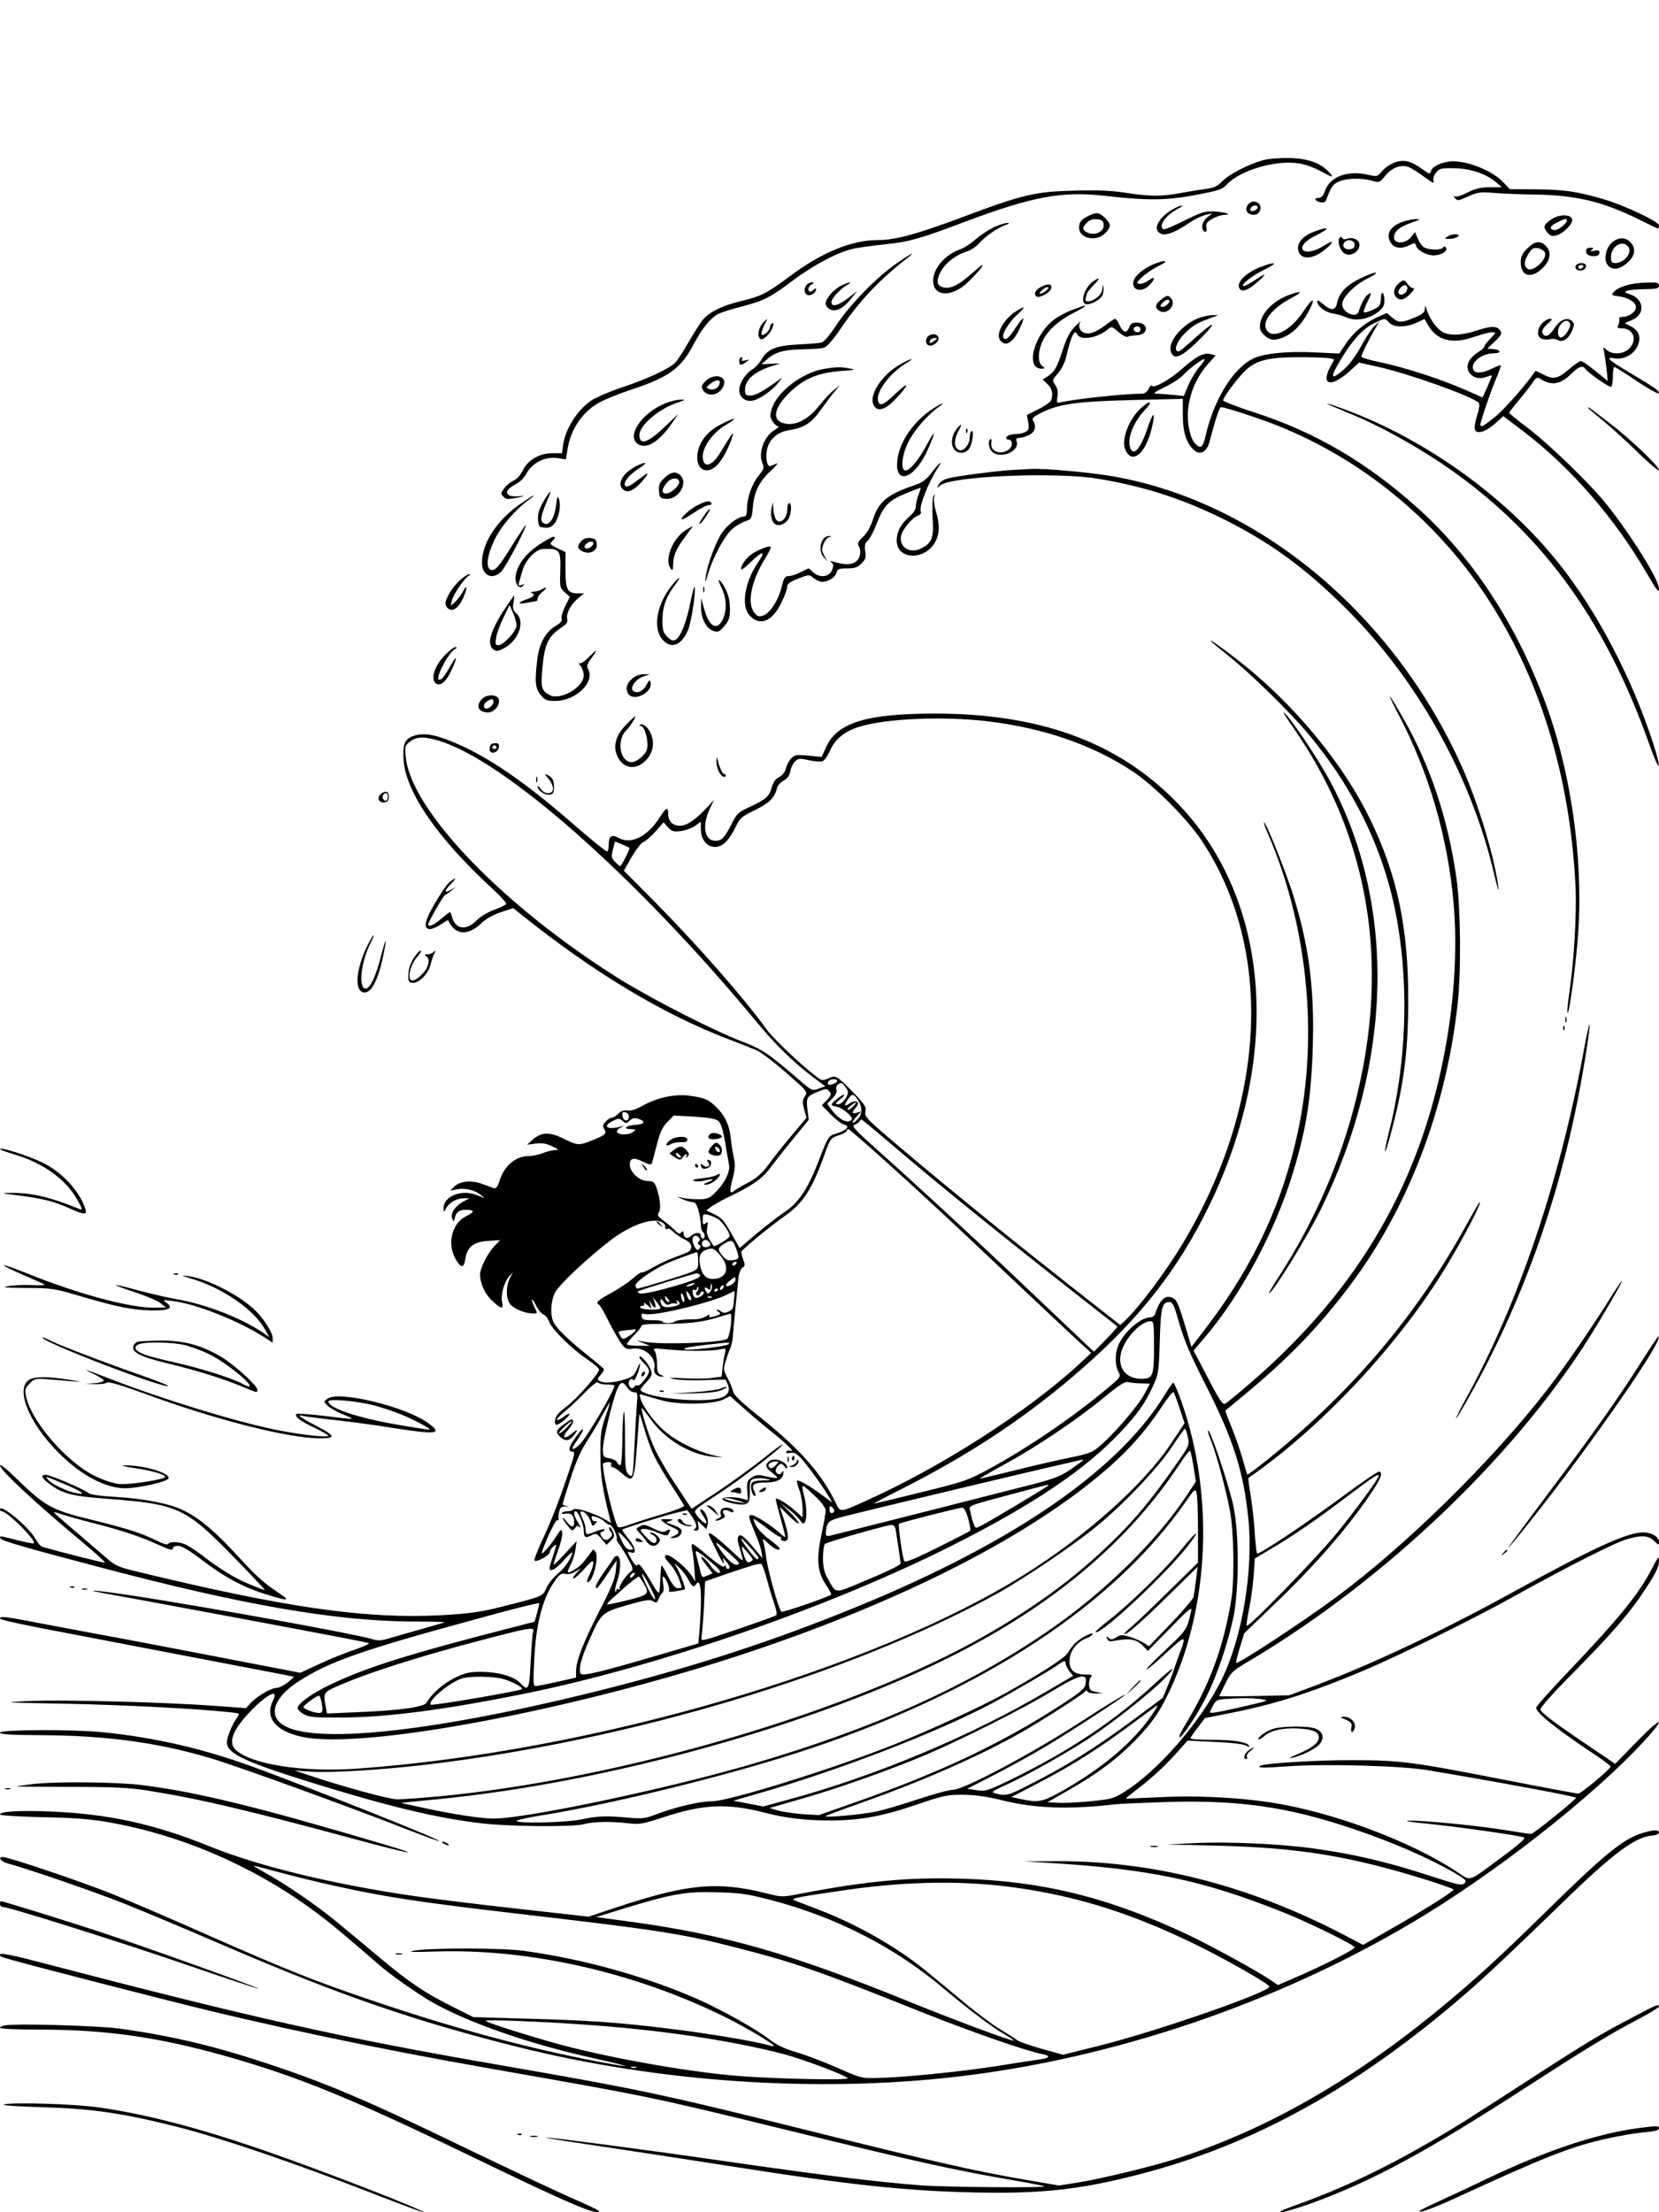 <?xml version="1.0" standalone="no"?>
<!DOCTYPE svg PUBLIC "-//W3C//DTD SVG 20010904//EN"
 "http://www.w3.org/TR/2001/REC-SVG-20010904/DTD/svg10.dtd">
<svg version="1.0" xmlns="http://www.w3.org/2000/svg"
 width="864pt" height="1152pt" viewBox="0 0 864 1152"
 preserveAspectRatio="xMidYMid meet">

<g transform="translate(0,1152) scale(0.1,-0.1)"
fill="#000000" stroke="none">
<path d="M6578 10686 c-79 -23 -179 -74 -212 -110 -25 -25 -43 -34 -81 -39
-28 -4 -86 -13 -130 -21 -104 -20 -160 -20 -292 0 -79 12 -152 15 -273 11
-200 -5 -264 -20 -576 -137 -238 -89 -350 -120 -440 -120 -139 0 -293 -63
-464 -191 -119 -88 -144 -101 -255 -128 -94 -23 -155 -53 -192 -93 -11 -12
-44 -63 -73 -113 -28 -49 -60 -100 -72 -112 -30 -32 -145 -86 -281 -131 -65
-22 -136 -53 -158 -68 -73 -50 -134 -147 -146 -229 l-6 -45 -50 0 c-67 0 -129
-36 -154 -89 -11 -23 -30 -45 -47 -53 -16 -7 -39 -25 -50 -41 -19 -25 -19 -28
-4 -44 14 -14 24 -14 70 -5 45 9 47 11 12 8 -75 -7 -86 27 -19 62 21 10 46 35
58 58 31 55 96 87 158 79 l46 -7 8 49 c16 108 80 202 172 250 32 17 103 45
158 63 197 65 262 111 328 238 44 83 87 136 128 157 15 8 70 26 123 39 116 31
145 45 266 136 116 86 245 153 325 167 33 6 107 16 165 22 111 11 176 29 405
116 352 132 508 161 730 135 221 -25 319 -24 468 4 123 23 142 29 166 55 71
76 261 131 382 109 30 -5 78 -23 106 -39 64 -35 73 -36 45 -6 -46 49 -110 72
-207 74 -52 1 -110 -4 -137 -11z"/>
<path d="M7264 10674 c-21 -7 -51 -27 -65 -44 -26 -30 -27 -31 -75 -20 -107
25 -199 -11 -224 -85 -8 -24 -18 -35 -31 -35 -28 0 -23 -17 7 -23 18 -3 27 0
31 12 24 67 35 83 67 96 42 18 115 19 171 4 38 -11 40 -10 68 24 35 44 82 62
123 47 16 -6 53 -30 83 -52 41 -31 52 -36 47 -20 -4 12 1 28 13 43 17 22 27
24 93 23 83 -1 163 -27 217 -71 l33 -28 -64 0 c-49 -1 -75 -7 -116 -28 -29
-15 -58 -24 -65 -20 -8 5 -8 2 1 -9 12 -15 18 -14 68 9 49 22 64 24 127 19 40
-4 140 -8 222 -9 219 -4 356 -38 547 -133 48 -24 90 -44 93 -44 3 0 5 7 5 16
0 20 -180 105 -293 138 -134 39 -202 49 -348 50 l-136 1 -34 36 c-55 58 -177
109 -261 109 -51 0 -109 -25 -115 -50 -5 -19 -7 -18 -47 10 -58 42 -94 51
-142 34z"/>
<path d="M6500 10455 c-19 -23 -8 -50 22 -53 19 -2 30 3 38 18 21 39 -31 70
-60 35z m50 -15 c0 -12 -28 -25 -36 -17 -9 9 6 27 22 27 8 0 14 -5 14 -10z"/>
<path d="M6115 10434 c-66 -34 -107 -93 -84 -120 24 -29 76 -14 168 49 24 16
60 33 79 38 l36 8 -28 -22 c-28 -23 -34 -66 -10 -74 7 -2 10 5 7 21 -4 20 1
29 28 45 19 12 48 21 64 22 52 1 -2 17 -61 18 -41 1 -67 -8 -148 -49 -54 -27
-102 -47 -107 -44 -28 17 11 73 76 107 17 9 26 16 20 17 -5 0 -23 -7 -40 -16z"/>
<path d="M5665 10394 c-35 -18 -45 -31 -45 -61 0 -55 90 -74 135 -28 14 13 25
31 25 40 0 22 -45 65 -67 65 -10 0 -31 -7 -48 -16z m83 -45 c4 -34 -45 -58
-83 -41 -30 14 -31 26 -4 53 14 14 30 19 52 17 26 -2 33 -8 35 -29z"/>
<path d="M8080 10378 c-42 -29 -45 -39 -22 -68 15 -18 24 -22 47 -16 36 9 87
61 83 83 -5 28 -67 29 -108 1z m80 -6 c0 -17 -49 -54 -66 -50 -28 5 -22 22 16
40 39 20 50 22 50 10z"/>
<path d="M7305 10365 c-68 -24 -91 -68 -59 -113 18 -26 56 -29 96 -8 25 13 28
13 33 -5 8 -24 55 -49 92 -49 39 1 74 22 64 39 -6 9 -11 10 -15 2 -9 -14 -71
-14 -98 0 -11 6 -26 26 -34 46 l-15 35 -20 -26 c-28 -36 -89 -38 -89 -3 0 32
29 56 92 78 44 15 48 18 23 18 -16 0 -48 -6 -70 -14z"/>
<path d="M5175 10336 c-27 -13 -70 -41 -95 -63 -25 -22 -60 -45 -79 -51 -79
-28 -141 -99 -141 -164 0 -73 72 -87 152 -32 34 24 117 114 104 114 -3 0 -28
-20 -56 -45 -62 -55 -103 -77 -137 -73 -43 5 -51 31 -25 81 25 47 77 88 136
107 22 7 51 26 64 42 29 34 96 81 137 96 22 7 25 11 10 11 -11 0 -42 -10 -70
-23z"/>
<path d="M6847 10315 c-52 -18 -87 -52 -87 -85 0 -60 64 -68 131 -17 59 45 61
64 3 27 -47 -30 -97 -39 -109 -20 -12 19 16 49 70 75 75 37 71 49 -8 20z"/>
<path d="M7537 10288 c-15 -11 -14 -13 13 -12 39 1 66 24 29 24 -14 0 -33 -6
-42 -12z"/>
<path d="M6976 10281 c-13 -21 5 -72 30 -83 31 -15 74 12 74 47 0 27 -35 43
-67 31 -9 -4 -20 -2 -23 5 -6 8 -9 8 -14 0z m79 -36 c0 -13 -8 -21 -24 -23
-28 -4 -45 17 -29 36 17 20 53 11 53 -13z"/>
<path d="M8395 10257 c-34 -29 -45 -95 -20 -120 25 -26 60 -20 100 14 41 36
47 77 15 109 -26 26 -63 25 -95 -3z m84 -21 c25 -30 -19 -86 -68 -86 -17 0
-21 6 -21 32 0 55 59 91 89 54z"/>
<path d="M7954 10226 c-27 -27 -34 -42 -34 -73 0 -73 56 -87 115 -28 41 41 46
84 15 115 -29 29 -57 25 -96 -14z m90 -18 c21 -33 -61 -111 -91 -86 -18 15
-16 38 7 76 16 26 26 33 47 30 14 -2 31 -11 37 -20z"/>
<path d="M8260 10211 c0 -12 9 -20 23 -23 30 -6 47 1 47 18 0 10 -7 13 -27 8
-22 -4 -25 -3 -13 5 12 9 11 11 -7 11 -16 0 -23 -6 -23 -19z"/>
<path d="M4669 10148 c-103 -71 -245 -216 -313 -321 -37 -55 -66 -89 -79 -91
-12 -3 -66 -7 -120 -10 -115 -5 -162 -25 -191 -78 -11 -19 -32 -42 -47 -51
-35 -20 -69 -73 -69 -108 0 -38 32 -63 71 -55 36 7 105 56 134 95 l19 26 -24
-18 c-78 -56 -117 -77 -142 -77 -24 0 -28 4 -28 30 0 58 59 104 175 134 11 3
-5 4 -34 2 l-55 -3 31 28 c41 36 89 49 188 50 44 1 91 4 105 8 15 4 44 36 80
88 103 153 203 260 350 375 58 45 28 31 -51 -24z"/>
<path d="M5990 10136 c-60 -32 -93 -68 -88 -98 5 -34 50 -37 83 -4 34 34 32
52 -4 25 -16 -11 -37 -19 -47 -17 -17 4 -15 8 14 35 18 17 56 43 84 57 39 20
46 26 27 26 -13 -1 -44 -12 -69 -24z"/>
<path d="M6563 10129 c-66 -26 -116 -70 -111 -101 5 -33 41 -26 93 20 24 20
42 39 40 41 -2 2 -25 -11 -50 -28 -25 -17 -51 -31 -57 -31 -26 0 42 55 107 86
76 37 62 45 -22 13z"/>
<path d="M8206 10135 c-6 -18 16 -30 39 -21 8 3 15 12 15 21 0 20 -46 20 -54
0z m39 -5 c-3 -5 -10 -10 -16 -10 -5 0 -9 5 -9 10 0 6 7 10 16 10 8 0 12 -4 9
-10z"/>
<path d="M7082 10069 c-71 -35 -108 -75 -118 -124 -8 -43 -30 -46 -74 -8 -27
22 -32 23 -29 8 5 -25 48 -54 84 -58 17 -2 47 -11 67 -20 47 -21 114 -10 163
27 28 22 35 34 35 61 0 42 -17 56 -18 15 0 -16 -4 -35 -8 -41 -8 -14 -74 -42
-81 -35 -3 3 5 28 19 55 21 44 22 49 6 40 -17 -9 -38 -46 -52 -91 -12 -39 -86
-6 -86 38 0 35 63 99 132 134 34 16 52 30 41 30 -11 0 -47 -14 -81 -31z"/>
<path d="M5692 10054 c-42 -29 -68 -106 -39 -117 20 -8 74 19 87 43 6 11 9 31
7 43 -4 19 -4 18 -6 -5 0 -16 -12 -35 -27 -47 -32 -25 -69 -28 -60 -5 3 9 6
20 6 24 0 5 16 25 35 45 37 36 36 46 -3 19z"/>
<path d="M7280 10040 c-23 -23 -26 -50 -8 -68 20 -20 42 -14 73 18 19 20 24
30 14 30 -8 0 -20 9 -27 20 -7 11 -17 20 -22 20 -6 0 -19 -9 -30 -20z m44 -38
c-13 -19 -35 -23 -41 -6 -2 7 4 19 13 28 22 23 44 5 28 -22z"/>
<path d="M4202 10038 c-17 -17 -15 -47 3 -54 17 -7 45 12 45 29 0 7 -4 7 -12
-1 -16 -16 -28 -15 -28 3 0 7 8 19 18 24 14 9 14 10 2 11 -9 0 -21 -5 -28 -12z"/>
<path d="M4382 10033 c-40 -19 -82 -68 -82 -93 0 -11 9 -24 21 -30 30 -17 70
3 110 53 l33 41 -48 -37 c-53 -40 -86 -48 -86 -19 0 18 49 71 85 90 31 18 4
13 -33 -5z"/>
<path d="M8510 10043 c-48 -8 -88 -24 -104 -42 -16 -17 -15 -19 24 -24 51 -7
90 -31 90 -57 0 -23 -36 -50 -68 -50 -15 0 -22 -5 -19 -12 2 -7 0 -21 -5 -30
-7 -15 -4 -18 20 -18 59 0 81 -62 37 -105 -29 -30 -88 -34 -118 -7 -19 17 -20
16 -13 -10 3 -15 9 -55 13 -90 l6 -62 -64 52 c-35 29 -69 52 -76 52 -6 0 -33
-18 -58 -40 -60 -52 -84 -58 -136 -31 -23 12 -42 21 -43 19 -38 -59 -155 -193
-204 -234 -65 -53 -82 -63 -82 -45 0 17 58 186 84 245 14 33 24 61 22 63 -2 3
-22 -5 -45 -16 -44 -23 -86 -27 -96 -10 -23 36 38 89 104 89 41 0 40 18 -1 22
l-32 3 39 37 c33 31 38 41 29 55 -16 27 -47 27 -122 2 -82 -27 -147 -29 -184
-5 -30 20 -65 71 -78 114 -8 25 -8 25 -9 4 -1 -17 -12 -28 -43 -41 -76 -33
-93 -34 -126 -6 l-30 25 -49 -22 c-69 -32 -124 -79 -164 -138 l-34 -51 -130 6
c-148 7 -268 -6 -322 -34 -106 -54 -204 -218 -247 -411 -10 -44 -22 -56 -41
-40 -24 20 -36 46 -45 103 -17 107 22 232 99 319 l42 47 -26 7 c-36 9 -77 -12
-148 -76 -61 -55 -148 -104 -158 -89 -3 5 -11 -2 -17 -16 -8 -16 -20 -25 -35
-25 -88 0 -341 -27 -424 -45 -20 -5 -21 -2 -16 30 4 23 0 43 -11 60 -17 25
-16 27 13 60 17 19 35 54 41 77 19 79 30 113 40 128 9 13 12 13 21 -2 19 -34
108 -17 161 29 16 14 21 13 53 -16 20 -17 41 -28 47 -25 6 4 27 7 46 8 66 2
67 66 1 66 -22 0 -32 -6 -39 -26 -13 -32 -31 -27 -50 14 -8 17 -18 32 -22 32
-4 0 -28 -15 -52 -34 -52 -39 -89 -51 -116 -36 -20 11 -26 38 -12 56 4 5 -9
-6 -29 -26 -26 -26 -44 -59 -64 -121 -31 -95 -43 -115 -79 -139 l-26 -16 25
-24 c25 -23 31 -52 19 -85 -4 -9 -33 -30 -66 -46 l-60 -30 7 -39 c5 -32 3 -40
-14 -49 -11 -6 -31 -11 -45 -11 -31 0 -56 -9 -56 -21 0 -5 7 -9 15 -9 18 0 20
-33 2 -48 -43 -36 -103 -14 -94 34 2 13 0 21 -4 18 -16 -9 -10 -50 9 -67 43
-39 143 3 127 53 -5 16 -2 20 15 20 11 0 34 7 50 15 31 16 39 46 20 75 -7 12
3 21 48 43 89 44 188 57 475 64 l257 6 0 -84 c0 -90 19 -148 59 -183 32 -29
67 -9 81 46 24 96 51 178 58 178 22 0 202 -59 297 -97 433 -173 813 -483 1075
-873 285 -425 446 -942 475 -1520 7 -141 -7 -386 -30 -545 -9 -59 -14 -112
-12 -118 8 -25 47 266 57 426 25 391 -41 841 -176 1199 -152 405 -377 747
-659 1001 -265 238 -535 397 -851 499 -90 29 -164 58 -164 63 0 17 83 127 123
162 56 49 119 63 276 63 75 0 146 -3 158 -6 l22 -6 -20 -36 c-55 -104 9 -112
112 -14 l37 34 98 -22 c166 -37 492 -154 526 -188 4 -4 2 -30 -7 -58 -22 -72
-20 -94 8 -94 24 0 56 19 99 58 l27 25 98 -74 c250 -189 483 -456 655 -754 48
-82 58 -95 58 -70 0 45 -139 269 -270 435 -87 109 -299 315 -418 405 -50 38
-92 72 -92 75 0 4 21 31 46 61 26 30 58 71 72 91 22 34 26 36 46 24 57 -36
103 -28 160 28 35 36 59 45 71 27 12 -20 127 -101 136 -95 5 3 9 27 9 55 0 27
3 49 8 48 4 0 57 -33 117 -74 61 -40 112 -69 114 -63 4 12 -13 25 -146 104
-114 67 -137 88 -85 78 44 -9 99 19 119 61 22 46 10 84 -34 106 l-32 16 40 17
c68 30 62 108 -11 133 -30 9 -32 12 -16 19 11 4 52 8 93 8 62 1 73 4 73 19 0
14 -9 17 -52 16 -29 -1 -64 -4 -78 -6z m-1275 -203 c23 -26 85 -26 142 -1 l42
20 20 -35 c46 -77 124 -97 233 -60 41 14 85 26 98 26 23 0 23 -1 -8 -33 -18
-18 -32 -37 -32 -42 0 -6 -13 -17 -29 -27 -16 -9 -37 -28 -47 -43 -36 -55 20
-113 86 -88 17 6 30 10 30 7 0 -2 -11 -28 -24 -59 l-25 -55 -58 26 c-146 66
-341 130 -486 160 -48 10 -87 22 -87 27 0 11 43 97 73 147 l20 35 -25 -23
c-14 -13 -45 -59 -69 -104 -26 -48 -61 -96 -87 -119 -73 -64 -79 -50 -19 49
60 100 113 158 168 186 63 31 61 31 84 6z m-1295 -35 c0 -8 -6 -15 -14 -15
-17 0 -28 14 -19 24 12 12 33 6 33 -9z m306 -196 c-19 -23 -45 -66 -58 -97
l-23 -54 -59 6 c-32 3 -71 6 -85 6 -19 0 -7 9 44 34 39 18 81 46 95 61 29 32
99 85 112 85 5 0 -6 -19 -26 -41z"/>
<path d="M5418 10024 c-28 -15 -36 -38 -18 -49 13 -8 66 20 73 39 11 29 -13
33 -55 10z m28 -20 c-30 -21 -44 -16 -17 7 13 11 27 17 30 13 3 -3 -3 -12 -13
-20z"/>
<path d="M6716 9985 c-80 -28 -143 -90 -153 -149 -4 -28 -1 -39 20 -60 29 -29
53 -32 100 -13 53 23 94 65 131 133 42 79 25 79 -27 1 -65 -99 -159 -146 -190
-96 -27 43 25 111 123 164 67 35 65 45 -4 20z"/>
<path d="M6046 9959 c-31 -24 -33 -44 -6 -59 39 -21 87 32 60 65 -16 20 -22
19 -54 -6z m44 -8 c0 -13 -28 -33 -41 -29 -8 3 -6 9 5 21 19 18 36 22 36 8z"/>
<path d="M5594 9910 c-28 -10 -70 -30 -93 -46 -112 -74 -167 -265 -76 -264 19
1 19 1 3 14 -25 18 -23 79 3 132 26 54 82 105 159 144 33 17 60 32 60 35 0 3
-1 5 -2 4 -2 0 -26 -9 -54 -19z"/>
<path d="M5295 9901 c-65 -39 -109 -116 -88 -150 26 -41 68 -18 102 55 32 68
25 74 -15 14 -40 -60 -54 -74 -67 -61 -14 14 22 77 69 121 47 43 47 51 -1 21z"/>
<path d="M6244 9864 c-83 -30 -161 -120 -147 -172 14 -53 59 -33 163 73 87 90
62 83 -42 -10 -39 -36 -75 -65 -79 -65 -34 0 -7 62 47 109 35 31 49 39 124 67
l35 13 -30 0 c-16 0 -49 -7 -71 -15z"/>
<path d="M3972 9837 c-23 -25 -29 -71 -11 -83 14 -8 55 33 64 65 5 16 4 21 -4
17 -6 -4 -11 -13 -11 -20 0 -18 -37 -50 -44 -38 -3 5 3 25 13 46 22 42 21 43
-7 13z"/>
<path d="M8032 9837 c-31 -33 -29 -75 3 -83 14 -3 32 -3 41 0 8 3 24 1 35 -4
27 -15 57 4 76 47 13 32 13 38 0 51 -24 23 -64 7 -92 -38 -27 -42 -51 -51 -62
-23 -4 11 4 26 25 45 26 22 29 28 14 28 -10 0 -28 -10 -40 -23z m145 -3 c6
-16 -24 -65 -44 -71 -20 -7 -26 37 -9 62 19 28 44 33 53 9z"/>
<path d="M4830 9765 c-14 -17 -7 -45 13 -45 24 0 51 26 44 44 -8 20 -40 21
-57 1z m36 -20 c-21 -16 -32 -13 -21 4 3 6 14 11 23 11 15 -1 15 -2 -2 -15z"/>
<path d="M3850 9640 c0 -24 9 -25 36 -5 18 13 18 14 -5 8 -17 -4 -22 -3 -17 5
4 7 2 12 -3 12 -6 0 -11 -9 -11 -20z"/>
<path d="M4684 9620 c-93 -53 -161 -160 -134 -210 19 -36 59 -25 111 29 75 78
79 103 5 33 -67 -65 -89 -72 -94 -34 -7 47 67 143 148 191 54 32 22 25 -36 -9z"/>
<path d="M4292 9599 c-115 -19 -246 -120 -273 -209 -10 -33 -9 -43 5 -65 9
-14 22 -25 29 -25 6 0 -2 -9 -20 -20 -53 -32 -85 -117 -63 -170 11 -26 9 -32
-20 -68 -35 -44 -60 -116 -60 -174 0 -28 -4 -38 -16 -38 -29 0 -83 -40 -113
-83 -33 -49 -76 -163 -85 -227 -5 -41 -4 -40 13 17 27 88 89 201 128 231 18
15 47 32 65 38 32 10 33 13 39 75 7 79 33 132 95 189 26 24 39 40 28 36 -10
-4 -24 -10 -31 -13 -17 -7 -27 39 -19 83 11 55 52 93 111 103 83 13 121 37
172 110 26 36 58 79 72 95 l26 30 -32 -25 c-17 -13 -50 -48 -73 -77 -65 -84
-139 -117 -200 -92 -53 22 -31 90 56 169 68 62 142 91 254 99 75 5 80 7 45 13
-49 9 -65 9 -133 -2z"/>
<path d="M3674 9535 c-20 -20 -23 -29 -14 -44 23 -43 90 -30 109 22 19 50 -51
66 -95 22z m74 -11 c-4 -24 -32 -39 -54 -30 -18 7 -18 9 5 27 29 23 54 25 49
3z"/>
<path d="M3468 9421 c-130 -51 -213 -181 -139 -217 44 -22 109 21 173 116 l31
45 -64 -61 c-94 -91 -139 -106 -139 -49 0 51 106 140 203 170 38 13 39 14 12
14 -16 0 -51 -8 -77 -18z"/>
<path d="M5949 9401 c-66 -55 -111 -167 -89 -221 35 -84 108 -23 140 117 18
81 7 83 -20 4 -40 -122 -81 -166 -96 -105 -12 48 21 128 80 191 39 42 30 51
-15 14z"/>
<path d="M4859 9392 c-98 -63 -172 -168 -185 -263 -19 -139 87 -108 156 46 44
97 44 116 0 35 -44 -84 -91 -140 -114 -140 -27 0 -20 77 13 145 28 59 98 141
156 183 43 31 26 27 -26 -6z"/>
<path d="M6925 9411 c11 -6 65 -28 120 -51 136 -56 305 -149 452 -246 514
-343 858 -806 1094 -1474 52 -147 67 -141 19 8 -111 342 -293 690 -494 941
-263 330 -658 619 -1063 780 -95 37 -173 63 -128 42z"/>
<path d="M8270 9397 c0 -2 33 -31 73 -63 39 -32 123 -107 185 -168 61 -60 112
-102 112 -94 0 21 -159 171 -263 249 -45 34 -88 67 -94 72 -7 5 -13 7 -13 4z"/>
<path d="M3754 9310 c-71 -36 -114 -92 -122 -156 -9 -79 48 -110 103 -56 27
26 66 101 80 152 7 26 3 22 -67 -92 -44 -70 -88 -77 -88 -14 0 50 54 125 120
163 68 41 53 43 -26 3z"/>
<path d="M4986 9291 c-26 -28 -36 -75 -22 -102 15 -31 56 -36 80 -10 19 21 32
106 15 96 -5 -4 -9 -19 -9 -36 0 -34 -33 -71 -55 -63 -26 10 -29 51 -6 94 23
44 22 49 -3 21z"/>
<path d="M5031 9274 c0 -11 3 -14 6 -6 3 7 2 16 -1 19 -3 4 -6 -2 -5 -13z"/>
<path d="M3310 9091 c-74 -40 -101 -98 -58 -125 23 -14 61 8 101 58 34 43 27
41 -42 -12 -29 -22 -47 -30 -54 -23 -15 15 17 58 71 92 51 32 38 39 -18 10z"/>
<path d="M4853 9060 c-29 -38 -49 -53 -88 -66 -138 -46 -187 -85 -216 -171
-14 -45 -33 -79 -55 -99 -23 -22 -30 -35 -23 -45 17 -28 10 -68 -16 -85 -24
-16 -56 -16 -115 1 -19 5 -21 4 -10 -4 11 -7 12 -16 4 -38 -13 -38 -65 -45
-99 -13 l-23 21 -41 -20 c-22 -12 -51 -21 -63 -21 -20 0 -25 -8 -36 -52 -16
-70 -60 -140 -96 -153 -24 -8 -31 -6 -47 14 -40 49 -17 165 55 281 19 30 32
58 30 62 -6 9 -69 -15 -104 -41 -28 -20 -58 -67 -49 -76 3 -3 26 15 51 40 59
58 78 58 37 -2 -70 -102 -91 -227 -46 -277 53 -60 120 -33 167 67 17 34 30 71
30 82 0 15 14 25 57 42 56 22 57 22 81 2 14 -10 33 -19 43 -19 32 0 69 23 75
47 5 20 12 23 56 23 39 0 54 5 75 26 21 21 24 31 19 63 -4 30 -2 42 14 56 10
9 31 49 46 89 36 92 61 119 150 156 40 16 75 30 78 30 3 0 -2 -16 -10 -35 -7
-19 -14 -46 -14 -60 0 -17 -12 -36 -36 -57 -44 -39 -64 -77 -64 -123 0 -104
154 -105 204 -1 20 42 20 86 1 150 -8 27 -13 60 -10 75 5 22 4 23 -4 6 -5 -11
-7 -61 -4 -112 7 -104 -3 -130 -58 -158 -61 -32 -121 7 -105 69 8 32 60 93 87
101 13 5 18 12 14 24 -8 27 41 150 89 224 30 45 10 31 -31 -23z"/>
<path d="M5275 9073 c-84 -5 -292 -32 -337 -44 -22 -5 -43 -19 -49 -32 -11
-21 -11 -21 7 -5 57 49 608 72 829 34 234 -40 422 -100 630 -201 248 -121 437
-257 651 -470 374 -371 656 -876 775 -1385 16 -69 26 -102 23 -75 -17 148
-104 439 -189 629 -356 798 -1060 1384 -1822 1516 -116 20 -355 42 -423 38
-19 -1 -62 -3 -95 -5z"/>
<path d="M3459 9030 c-25 -24 -30 -37 -27 -67 3 -35 6 -38 36 -41 63 -6 118
81 76 122 -23 24 -52 19 -85 -14z m78 -17 c6 -18 -42 -63 -67 -63 -26 0 -26
20 1 54 22 28 59 33 66 9z"/>
<path d="M2830 8908 c-22 -39 -30 -63 -28 -93 3 -37 5 -40 34 -43 24 -2 36 3
52 22 23 30 35 95 23 127 -7 20 -9 14 -15 -33 -8 -64 -34 -105 -59 -95 -27 10
-24 34 17 130 23 53 12 46 -24 -15z"/>
<path d="M2699 8888 c-115 -83 -189 -199 -189 -298 0 -68 55 -93 101 -46 23
23 134 234 127 241 -2 2 -32 -44 -68 -101 -72 -117 -92 -139 -115 -131 -26 11
-18 76 20 155 33 70 111 161 180 210 17 12 27 22 24 22 -4 0 -40 -24 -80 -52z"/>
<path d="M3634 8890 c-41 -21 -91 -66 -83 -75 3 -2 31 14 63 35 32 22 67 40
78 40 11 0 16 5 13 10 -9 15 -25 12 -71 -10z"/>
<path d="M4018 8872 c-8 -36 3 -77 24 -84 23 -9 58 10 68 37 13 34 13 75 0 75
-5 0 -10 -15 -10 -33 0 -43 -32 -76 -54 -58 -8 7 -16 31 -18 54 l-3 42 -7 -33z"/>
<path d="M3672 8843 c-32 -47 -38 -60 -21 -46 15 13 53 73 45 73 -2 0 -13 -12
-24 -27z"/>
<path d="M3572 8760 c-69 -42 -114 -156 -79 -201 10 -13 12 -9 13 25 1 47 18
83 69 150 19 25 34 46 32 46 -1 0 -17 -9 -35 -20z"/>
<path d="M2865 8718 c-107 -58 -164 -119 -179 -193 -8 -39 16 -77 36 -57 11
11 10 12 -6 6 -15 -6 -17 -3 -13 12 3 10 11 39 18 63 16 55 69 111 107 112 87
4 93 -4 90 -113 -3 -86 -2 -90 24 -113 l26 -23 -24 -48 c-13 -26 -22 -55 -19
-65 4 -12 -5 -23 -29 -37 -53 -31 -86 -89 -97 -169 -15 -121 -12 -158 17 -192
22 -27 32 -31 75 -31 111 0 212 102 170 169 -6 10 -2 24 13 45 41 56 40 62 -3
18 -25 -26 -47 -40 -54 -36 -7 4 -4 -2 6 -13 9 -11 17 -33 17 -50 0 -63 -124
-133 -179 -102 -42 24 -46 39 -35 152 11 116 31 155 99 200 26 17 33 27 29 43
-7 28 17 75 56 108 l32 26 -29 0 c-58 0 -68 18 -68 122 l0 93 -42 20 c-40 20
-42 22 -26 38 21 21 14 29 -12 15z"/>
<path d="M4291 8717 c-23 -28 -24 -72 -2 -97 l21 -25 -17 31 c-14 27 -15 35
-4 62 7 17 20 33 29 35 15 4 15 5 1 6 -9 0 -22 -5 -28 -12z"/>
<path d="M3027 8702 c-23 -26 -21 -40 8 -54 38 -17 77 4 73 40 -2 22 -9 28
-34 30 -20 2 -36 -3 -47 -16z m63 -11 c0 -15 -28 -33 -40 -26 -8 5 -8 11 1 21
13 15 39 19 39 5z"/>
<path d="M2395 8498 c-36 -31 -75 -94 -75 -121 0 -8 6 -20 14 -26 22 -19 54 3
77 52 24 54 24 83 0 37 -11 -19 -29 -44 -41 -55 l-23 -20 7 30 c8 32 69 120
89 128 9 4 9 6 0 6 -7 1 -28 -13 -48 -31z"/>
<path d="M3513 8488 c-93 -104 -119 -242 -58 -304 45 -45 96 -22 129 57 16 38
41 200 34 221 -3 7 -12 -28 -22 -77 -21 -105 -51 -182 -77 -196 -15 -8 -24 -4
-44 15 -21 22 -25 34 -25 88 0 68 20 123 66 183 30 39 28 47 -3 13z"/>
<path d="M3756 8463 c28 -55 31 -120 8 -169 -30 -62 -72 -37 -97 56 l-15 55
-1 -45 c-1 -58 26 -112 63 -125 25 -9 31 -6 57 23 29 32 34 55 29 122 -2 38
-30 99 -53 118 -8 7 -5 -7 9 -35z"/>
<path d="M3662 8450 c0 -14 2 -19 5 -12 2 6 2 18 0 25 -3 6 -5 1 -5 -13z"/>
<path d="M2820 8450 c-8 -5 -26 -10 -40 -11 -14 0 -19 -3 -12 -6 21 -8 13 -21
-23 -33 -50 -17 -52 -29 -2 -19 23 4 45 8 50 9 4 0 7 6 7 14 0 8 12 24 26 35
27 21 22 29 -6 11z"/>
<path d="M2626 8345 c-75 -115 -93 -185 -53 -209 14 -9 26 -6 55 10 75 43 108
138 61 180 -17 15 -20 26 -15 56 4 21 5 38 4 37 -2 0 -25 -34 -52 -74z m64
-82 c0 -29 -68 -103 -95 -103 -15 0 -17 6 -11 40 3 22 21 69 38 104 l32 65 18
-41 c10 -22 18 -51 18 -65z"/>
<path d="M6310 8178 c8 -8 51 -44 95 -79 112 -90 313 -287 406 -398 251 -300
408 -632 468 -992 59 -347 43 -736 -45 -1083 -30 -117 -26 -140 4 -29 72 263
96 443 96 713 1 377 -57 653 -199 945 -130 268 -358 552 -618 771 -90 75 -243
188 -207 152z"/>
<path d="M2315 8106 c-50 -52 -72 -117 -48 -142 22 -21 52 0 80 57 34 70 37
99 4 40 -36 -63 -50 -81 -63 -81 -26 0 44 138 81 160 12 7 13 9 2 10 -8 0 -33
-20 -56 -44z"/>
<path d="M3297 7990 c-32 -26 -41 -53 -27 -80 26 -48 130 2 118 56 -3 16 -7
14 -21 -12 -17 -33 -46 -47 -68 -33 -22 14 10 62 51 76 l35 12 -31 0 c-17 1
-43 -8 -57 -19z"/>
<path d="M2511 7881 c-36 -36 -20 -71 31 -71 31 0 62 37 56 67 -5 27 -61 30
-87 4z m59 -14 c0 -17 -20 -37 -37 -37 -19 0 -16 27 5 39 23 14 32 13 32 -2z"/>
<path d="M7283 7800 c158 -300 256 -636 287 -980 34 -388 -31 -856 -176 -1258
-172 -476 -461 -883 -889 -1250 -60 -52 -117 -98 -125 -102 -12 -6 -31 22 -89
134 l-75 143 63 74 c185 218 365 554 454 850 71 231 96 395 104 660 9 310 -21
534 -108 806 -40 123 -138 367 -146 360 -2 -2 6 -26 18 -53 208 -477 267
-1055 158 -1559 -78 -365 -227 -686 -463 -1000 l-91 -119 -28 94 c-39 130 -47
149 -68 160 -38 21 -68 -5 -93 -82 -3 -10 -15 -18 -26 -18 -50 0 -137 -77
-166 -146 -18 -43 -18 -101 0 -136 15 -28 15 -28 -67 -96 -174 -145 -409 -305
-607 -412 -109 -59 -128 -66 -354 -121 -131 -33 -241 -59 -245 -59 -3 0 62 35
144 76 366 185 660 381 945 631 302 265 499 518 659 848 384 791 313 1614
-184 2110 -303 304 -706 449 -1245 449 -354 0 -507 -46 -566 -171 l-25 -55
-69 7 c-61 6 -70 5 -89 -14 -12 -12 -24 -35 -28 -52 -4 -19 -16 -35 -34 -45
-19 -9 -32 -26 -39 -52 -13 -49 -29 -63 -113 -103 -65 -30 -70 -35 -102 -100
-26 -50 -42 -70 -60 -75 -73 -18 -96 67 -46 170 l20 41 -39 -42 c-60 -64 -104
-93 -138 -93 -39 0 -62 23 -62 61 0 40 -10 36 -43 -16 -64 -101 -149 -144
-214 -109 -39 21 -53 11 -53 -38 0 -15 -3 -29 -8 -32 -4 -2 -74 54 -155 124
-243 213 -423 341 -591 421 -125 58 -195 75 -252 60 -55 -15 -68 -42 -62 -130
12 -168 179 -409 467 -673 40 -37 70 -71 67 -76 -3 -5 -32 -19 -63 -30 -34
-13 -73 -36 -93 -57 -52 -53 -110 -44 -126 21 -3 13 -8 24 -11 24 -3 0 -23
-16 -46 -35 -37 -32 -67 -45 -67 -29 0 12 81 154 88 154 4 0 18 10 32 21 l25
21 -27 -16 c-38 -22 -35 -5 4 35 19 19 24 28 13 22 -30 -16 -48 -40 -100 -127
-53 -90 -61 -129 -30 -134 12 -2 38 9 59 23 21 14 39 25 40 23 35 -79 103 -84
176 -13 21 20 60 42 99 55 l64 21 36 -29 c383 -307 742 -523 1091 -656 52 -20
114 -44 137 -54 23 -9 93 -62 156 -117 112 -98 114 -100 99 -124 -13 -19 -14
-30 -4 -68 l12 -44 -73 -87 c-41 -48 -95 -116 -121 -152 -36 -49 -62 -72 -107
-97 -33 -17 -67 -37 -75 -44 -24 -20 -26 -5 -9 62 14 51 15 74 6 114 -6 28
-13 74 -16 104 -7 65 -32 115 -77 158 -40 39 -65 48 -144 58 -75 8 -165 -12
-239 -54 -34 -19 -60 -27 -77 -24 -18 3 -33 -2 -47 -16 -12 -12 -27 -21 -34
-21 -8 0 -22 -9 -33 -21 -15 -16 -16 -24 -7 -39 15 -23 6 -31 -65 -59 -68 -27
-73 -27 -148 10 -73 36 -116 34 -161 -7 l-28 -25 45 6 c33 4 56 0 85 -14 37
-18 38 -19 14 -20 -15 -1 -43 -8 -62 -16 -20 -8 -53 -15 -72 -15 -67 0 -126
-48 -151 -122 -12 -38 -20 -49 -33 -45 -9 3 -36 13 -61 22 -55 21 -115 14
-144 -14 l-21 -21 32 6 c43 9 92 -2 123 -26 l25 -20 -40 16 c-80 33 -176 -5
-175 -69 1 -22 1 -22 14 2 17 30 53 50 91 51 l30 0 -33 -18 c-42 -22 -68 -63
-57 -88 8 -18 8 -18 13 1 7 33 23 45 57 45 48 0 49 -10 2 -34 -71 -35 -98
-135 -59 -213 30 -58 48 -61 55 -11 9 64 42 91 119 96 l63 4 -32 -33 c-34 -37
-72 -112 -73 -144 0 -47 24 -102 62 -137 47 -46 62 -48 53 -9 -8 37 9 102 36
133 l20 23 -16 -32 c-23 -49 -20 -115 8 -141 25 -23 76 -42 115 -42 22 0 22 1
7 30 -8 16 -15 35 -15 42 0 7 9 -6 21 -29 11 -23 29 -45 39 -48 10 -3 23 -20
29 -36 13 -39 119 -144 200 -198 34 -23 61 -47 61 -53 0 -20 -114 -150 -166
-190 -51 -38 -64 -55 -64 -84 0 -21 15 -17 50 12 37 32 32 45 -6 15 -15 -12
-30 -18 -33 -15 -3 4 14 23 39 43 25 20 73 64 106 99 37 38 64 59 68 53 4 -6
25 -11 47 -11 21 0 39 -2 39 -5 0 -26 -148 -278 -182 -308 -36 -34 -48 -29
-21 10 11 15 26 39 33 52 19 37 -6 16 -40 -35 -31 -43 -32 -64 -5 -64 10 0 5
-24 -20 -97 -55 -164 -94 -263 -142 -366 -25 -53 -43 -100 -39 -104 10 -10 82
30 79 44 -1 6 7 19 17 28 20 18 20 17 7 -26 -8 -24 -17 -54 -21 -66 -15 -45
17 -37 66 17 26 30 48 50 48 46 0 -24 -37 -80 -74 -110 -23 -19 -50 -52 -60
-75 -21 -45 -15 -43 -246 -101 -100 -25 -160 -33 -299 -41 -395 -21 -810 38
-1591 228 -89 21 -111 31 -150 65 -25 22 -98 84 -162 139 -65 55 -118 102
-118 104 0 2 19 -3 43 -11 23 -8 94 -28 157 -44 151 -38 256 -73 346 -115 55
-25 74 -30 74 -19 0 9 10 14 28 14 18 0 59 -24 127 -76 117 -89 217 -142 336
-178 113 -35 124 -33 59 10 -77 51 -113 83 -220 200 -108 118 -194 190 -273
228 -72 36 -205 62 -357 71 -84 5 -130 12 -141 21 -21 19 -198 94 -221 94 -27
0 -22 -16 15 -44 71 -55 119 -67 306 -81 370 -28 406 -45 661 -306 91 -93 162
-169 159 -169 -4 0 -38 13 -75 28 -74 30 -156 79 -244 147 -30 23 -69 49 -87
59 -36 18 -88 21 -98 6 -4 -6 -29 2 -63 19 -74 37 -153 62 -332 106 -211 51
-245 70 -398 219 -46 45 -82 74 -82 65 0 -24 181 -193 433 -403 65 -54 116
-101 113 -103 -3 -3 -217 51 -326 82 -9 3 -24 21 -35 41 -32 60 -185 187 -185
154 0 -5 4 -10 9 -10 29 0 182 -153 167 -167 -2 -2 -40 5 -84 16 -94 24 -95
25 -90 10 4 -12 132 -49 528 -153 734 -194 1210 -276 1607 -280 100 0 180 -2
179 -4 -2 -1 -59 -18 -127 -37 -68 -19 -144 -41 -168 -48 -36 -11 -53 -12 -85
-2 -90 27 -855 166 -1240 225 -210 32 -292 37 -115 6 57 -10 221 -40 364 -67
143 -26 418 -78 610 -114 193 -36 357 -68 365 -71 8 -3 -24 -18 -71 -34 -47
-16 -131 -49 -186 -75 l-99 -46 -415 80 c-227 44 -526 101 -664 126 -137 26
-295 55 -350 66 -112 21 -135 23 -135 10 0 -5 98 -27 217 -50 543 -104 1069
-205 1262 -242 l53 -11 -33 -29 c-19 -15 -45 -28 -60 -29 -28 0 -102 -44 -136
-81 l-22 -24 -163 12 c-257 19 -798 33 -968 25 -147 -7 -138 -8 190 -14 306
-6 686 -26 853 -44 57 -6 58 -6 42 -28 -21 -29 -45 -81 -52 -116 -13 -66 66
-106 427 -219 412 -128 661 -188 899 -216 145 -17 478 -20 533 -4 49 13 136
15 223 5 66 -8 77 -6 197 33 201 66 329 71 519 22 111 -29 215 -41 343 -41
153 0 273 22 451 83 138 47 157 51 240 51 63 -1 123 -9 200 -28 176 -44 352
-50 600 -21 22 2 137 7 255 11 380 12 637 -25 975 -139 207 -70 393 -151 529
-229 60 -36 66 -42 53 -55 -13 -13 -32 -9 -168 35 -232 76 -402 116 -617 146
-167 24 -458 37 -622 28 l-145 -7 260 -6 c433 -11 696 -54 1103 -181 72 -23
132 -44 132 -48 0 -10 -169 -116 -328 -206 l-143 -82 -103 54 c-495 258 -1002
387 -1511 382 l-150 -1 130 -8 c522 -32 794 -89 1210 -254 130 -51 369 -168
380 -185 6 -9 -154 -91 -325 -165 l-75 -32 -35 24 c-65 45 -304 176 -425 234
-418 198 -765 284 -1191 296 -275 8 -493 -13 -828 -77 -103 -20 -103 -20 -182
0 -258 65 -413 50 -779 -71 l-150 -50 -365 41 c-201 22 -444 52 -540 66 -418
60 -816 156 -1070 260 -290 117 -528 169 -835 181 -158 6 -255 0 -255 -16 0
-5 100 -11 222 -14 169 -3 254 -10 348 -27 388 -69 772 -238 1095 -483 69 -52
147 -118 314 -263 55 -48 188 -141 264 -186 188 -109 515 -223 857 -298 96
-21 166 -39 155 -39 -11 -1 -110 17 -220 39 -337 68 -698 167 -1090 300 -307
104 -443 158 -860 342 -187 83 -410 179 -495 213 -155 63 -546 195 -576 195
-28 0 -9 -24 27 -34 102 -27 439 -143 604 -208 105 -42 353 -146 552 -232 576
-247 970 -383 1498 -515 741 -185 1560 -240 2290 -155 811 94 1659 381 2369
802 424 250 945 658 1209 946 120 131 91 130 -37 -2 l-114 -117 -129 87 c-178
120 -253 176 -260 194 -4 10 52 74 174 197 208 211 297 315 382 447 44 68 61
104 61 128 0 32 -2 30 -35 -33 -70 -136 -170 -258 -426 -528 -99 -103 -179
-193 -179 -200 0 -27 116 -119 318 -252 40 -27 71 -51 70 -55 -8 -18 -154
-140 -168 -140 -9 0 -176 31 -371 69 -497 97 -554 105 -809 105 -184 1 -466
-17 -479 -30 -12 -11 15 -11 144 -2 198 14 592 3 730 -20 363 -61 775 -137
773 -144 -6 -14 -222 -188 -234 -188 -8 0 -69 9 -136 20 -147 24 -419 50 -497
49 -35 -1 -3 -6 84 -15 163 -16 494 -63 513 -73 8 -4 -33 -40 -110 -97 -191
-141 -163 -132 -244 -79 -245 161 -652 312 -974 360 -173 26 -390 36 -575 26
-93 -4 -171 -8 -172 -7 -1 1 28 25 65 53 79 61 139 117 207 193 l50 56 140 -7
c81 -3 151 -11 164 -19 14 -7 21 -8 17 -1 -13 20 -81 31 -193 31 -62 0 -113 3
-113 8 0 4 17 29 38 56 l37 49 115 23 c244 47 432 107 713 225 185 78 580 273
787 389 257 143 518 276 581 294 76 23 115 21 144 -9 23 -22 25 -22 25 -5 0
27 -38 50 -83 50 -82 0 -258 -80 -656 -299 -384 -212 -741 -381 -1045 -496
l-141 -53 -182 -4 c-101 -2 -183 -2 -183 -1 0 2 14 31 31 65 29 59 36 66 122
117 725 429 1427 1106 1814 1751 82 137 135 230 129 230 -2 0 -25 -35 -52 -77
-90 -146 -242 -368 -335 -488 -287 -372 -736 -813 -1103 -1084 -167 -124 -498
-341 -518 -341 -3 0 5 35 18 77 l24 78 154 148 c208 198 386 402 504 578 52
76 65 109 46 116 -6 2 -73 -43 -150 -99 -212 -158 -465 -328 -487 -328 -3 0
-8 46 -12 103 -3 56 -13 144 -21 195 -9 52 -14 95 -12 96 375 258 786 697
1030 1101 92 152 187 335 174 335 -2 0 -34 -55 -71 -122 -256 -465 -588 -858
-1018 -1206 -64 -52 -119 -93 -121 -91 -2 2 -13 40 -25 83 -12 43 -38 117 -57
164 -19 46 -34 86 -32 87 2 1 46 38 98 81 224 185 384 349 546 564 304 401
505 924 565 1470 19 167 16 497 -5 650 -43 312 -137 594 -281 845 -78 136 -89
143 -22 15z m-2148 -35 c298 -35 554 -123 764 -262 114 -76 281 -244 359 -360
377 -568 339 -1371 -101 -2103 -86 -143 -226 -330 -299 -398 l-24 -22 -270
212 c-148 117 -301 239 -339 270 -39 31 -135 110 -215 175 -80 65 -227 187
-327 272 -170 144 -182 156 -176 182 5 25 -3 38 -63 100 -85 87 -93 92 -128
74 -16 -8 -34 -12 -41 -7 -52 29 -244 207 -283 262 -111 155 -354 433 -584
666 l-159 160 41 72 c23 39 50 74 60 77 11 3 39 28 63 54 l43 49 22 -25 c20
-22 29 -25 66 -21 24 3 58 15 75 27 l31 22 0 -39 c0 -85 77 -123 132 -64 15
15 37 49 50 77 21 45 30 53 99 86 75 37 102 63 115 113 3 15 19 33 35 41 20
11 30 25 35 49 3 19 15 42 25 52 17 15 25 16 72 5 30 -6 61 -9 71 -5 10 4 28
30 40 58 26 58 76 99 153 122 136 42 431 55 658 29z m-2854 -101 c344 -100
1035 -711 1662 -1469 99 -119 190 -208 298 -289 l57 -43 -35 -12 c-33 -12 -35
-11 -90 36 -173 149 -200 168 -315 212 -147 57 -458 216 -625 319 -610 380
-1095 883 -1120 1162 -5 53 -4 58 22 78 33 26 72 28 146 6z m997 -559 c5 -4
-41 -95 -48 -95 -4 0 -16 10 -28 23 -18 20 -19 26 -10 63 l11 42 36 -15 c20
-8 37 -16 39 -18z m1082 -1214 c0 -11 -39 -25 -47 -18 -3 3 -2 10 2 16 8 13
45 15 45 2z m46 -36 c14 -22 14 -26 -2 -55 -11 -18 -27 -30 -39 -30 -18 0 -16
3 10 25 17 13 26 24 20 24 -14 0 -70 -47 -64 -53 3 -3 14 -7 25 -9 30 -4 88
-53 80 -66 -17 -26 -66 -3 -105 50 l-23 31 27 28 c18 19 25 35 21 46 -6 16 8
33 26 34 4 0 15 -11 24 -25z m-86 -20 c11 -13 9 -20 -14 -44 l-26 -27 46 -47
c25 -26 57 -50 70 -53 33 -8 15 -30 -38 -46 -44 -13 -45 -14 -98 -153 -53
-136 -102 -209 -173 -256 -34 -23 -101 -75 -149 -115 l-86 -73 -44 77 c-36 64
-50 81 -87 98 l-43 21 30 22 c17 11 52 31 79 44 125 59 184 99 225 156 23 31
77 100 121 153 l79 97 -7 53 c-7 62 -3 69 50 91 50 20 50 20 65 2z m147 -42
c26 -39 25 -78 -3 -104 -30 -29 -31 -13 -1 19 l22 24 -22 -6 c-27 -9 -29 1 -6
26 25 28 3 45 -31 23 -30 -20 -33 -14 -10 20 21 32 29 31 51 -2z m-22 -33
c-10 -11 -23 -20 -29 -20 -6 1 0 10 13 20 30 26 39 26 16 0z m-1170 -55 c0
-28 -29 -25 -33 3 -3 19 0 23 15 20 10 -2 18 -12 18 -23z m468 -24 c12 -12 23
-49 33 -107 8 -49 18 -104 21 -121 6 -38 -26 -100 -77 -148 -26 -25 -39 -30
-83 -30 -29 0 -65 3 -82 7 l-30 7 30 -14 c17 -8 39 -14 50 -15 16 0 24 -11 33
-45 7 -25 12 -58 12 -75 0 -16 5 -32 10 -35 6 -3 10 -13 10 -21 0 -8 -4 -14
-10 -14 -5 0 -10 7 -10 15 0 20 -29 19 -51 -1 -20 -18 -39 -11 -39 14 0 12 -3
13 -12 4 -9 -9 -17 -6 -33 11 -12 12 -38 35 -59 50 -30 23 -35 31 -25 43 13
15 7 76 -13 132 -10 27 -17 32 -46 32 -42 0 -92 46 -92 85 0 35 21 40 69 15
31 -15 42 -17 46 -8 2 7 14 51 26 98 17 66 30 92 55 118 l33 33 108 -6 c82 -6
112 -11 126 -24z m-464 3 c15 14 26 16 45 10 42 -14 34 -29 -16 -32 -51 -3
-67 -22 -20 -22 26 -1 26 -1 7 -16 -22 -16 -76 -15 -82 2 -2 6 7 16 19 22 23
12 23 12 -2 5 -67 -19 -95 2 -40 29 31 16 35 16 52 1 17 -15 19 -15 37 1z
m1339 -102 c308 -263 646 -535 1201 -969 3 -2 -24 -32 -59 -68 l-63 -64 -92
87 c-51 48 -175 166 -276 262 -239 228 -566 529 -751 694 -120 107 -144 132
-129 138 11 4 22 11 26 17 3 6 9 11 12 11 2 0 62 -49 131 -108z m-12 -104
c208 -187 353 -323 697 -648 137 -129 278 -262 314 -295 l66 -60 -63 -59
c-265 -244 -717 -535 -1105 -709 -145 -65 -137 -65 -163 -12 -73 151 -186 279
-391 443 -100 79 -137 115 -143 136 -4 17 -17 49 -30 72 -20 38 -21 46 -9 85
7 23 18 54 24 68 6 14 11 35 12 46 5 64 27 286 31 322 3 24 12 47 21 52 13 7
14 14 4 41 -6 18 -11 36 -11 40 0 10 148 132 226 187 96 67 143 139 208 321
30 83 32 86 74 100 23 7 42 18 42 23 0 5 4 9 8 9 5 0 89 -73 188 -162z m-868
-305 c24 -15 62 -70 62 -90 0 -11 -79 -59 -84 -51 -34 52 -38 64 -33 95 5 29
4 33 -8 23 -13 -10 -15 -7 -15 19 0 29 2 31 28 25 15 -4 37 -13 50 -21z m-283
-23 c8 -7 12 -16 9 -21 -4 -8 11 -13 19 -6 1 1 13 -8 26 -20 13 -12 39 -29 57
-38 24 -11 34 -23 34 -39 0 -19 -11 -26 -67 -46 -38 -13 -94 -38 -127 -57 -32
-19 -61 -32 -64 -29 -2 3 -24 -11 -47 -32 -23 -20 -74 -55 -114 -76 -71 -39
-80 -49 -61 -61 6 -4 29 -43 51 -88 23 -45 52 -96 65 -114 21 -28 28 -31 58
-26 65 10 128 -49 113 -107 -5 -21 18 -41 45 -39 7 0 3 4 -9 9 -18 7 -21 17
-21 60 -1 28 -6 58 -13 66 -11 13 -3 14 67 7 96 -10 227 -10 273 0 33 7 33 6
26 -21 -4 -15 -9 -48 -12 -74 l-5 -47 -55 -7 c-31 -4 -97 -4 -147 -1 -73 4
-82 3 -46 -4 25 -6 95 -8 157 -6 l112 3 12 -28 c15 -36 -6 -63 -56 -72 -101
-19 -323 1 -386 35 -19 10 -19 12 15 49 32 35 34 42 25 68 -10 30 -59 84 -59
65 0 -5 11 -20 25 -33 14 -13 25 -31 25 -41 0 -21 -49 -81 -60 -74 -5 3 -11 1
-15 -5 -9 -15 -22 -12 -29 7 -8 20 11 44 22 26 4 -6 14 10 24 38 19 56 14 66
-7 14 -13 -29 -23 -37 -67 -50 -58 -17 -106 -19 -127 -6 -11 7 -10 13 7 31 12
13 19 27 16 32 -3 4 -38 34 -77 65 -94 74 -165 141 -183 175 -19 37 -17 105 5
154 19 41 173 186 297 280 110 82 227 119 269 84z m185 -95 c-8 -9 -7 -14 1
-17 7 -2 9 -10 5 -16 -11 -18 -20 -14 -33 15 -16 33 0 61 23 42 10 -8 11 -15
4 -24z m60 -15 c0 -14 -33 -21 -41 -8 -12 19 10 41 27 27 8 -6 14 -15 14 -19z
m128 -7 c25 -66 25 -70 -10 -75 -25 -4 -36 0 -54 21 -28 33 -27 42 5 63 37 23
47 22 59 -9z m-79 -48 c56 -64 38 -125 -37 -125 -36 0 -57 24 -66 71 -8 45 0
68 28 79 35 14 43 12 75 -25z m-113 -29 c1 -42 -1 -45 -35 -60 -38 -16 -266
-86 -282 -86 -5 0 -9 8 -9 18 1 16 75 70 150 107 29 15 154 62 170 64 3 1 6
-19 6 -43z m199 -16 c-3 -5 -11 -10 -16 -10 -6 0 -7 5 -4 10 3 6 11 10 16 10
6 0 7 -4 4 -10z m-190 -60 c8 -13 -45 -34 -181 -71 -66 -18 -121 -28 -131 -24
-17 7 -17 8 2 15 28 12 278 87 292 89 6 0 15 -3 18 -9z m185 -25 c0 -16 -38
-40 -48 -30 -4 3 4 15 18 25 30 24 30 24 30 5z m-220 -25 c-8 -5 -22 -9 -30
-9 -10 0 -8 3 5 9 27 12 43 12 25 0z m89 -36 c-10 -12 -14 -12 -20 -2 -14 21
-10 31 6 18 13 -10 15 -9 16 11 1 18 3 19 6 6 3 -10 -1 -25 -8 -33z m63 14
c-7 -7 -12 -8 -12 -2 0 6 3 14 7 17 3 4 9 5 12 2 2 -3 -1 -11 -7 -17z m-131
-12 c-8 -10 -9 -16 -1 -21 5 -3 13 1 16 9 3 9 11 13 17 9 6 -4 3 -11 -8 -20
-28 -19 -42 -16 -47 11 -4 17 -1 23 9 19 7 -3 13 1 13 8 0 7 3 9 6 6 4 -4 1
-13 -5 -21z m109 10 c0 -3 -4 -8 -10 -11 -5 -3 -10 -1 -10 4 0 6 5 11 10 11 6
0 10 -2 10 -4z m-140 -48 c0 -20 -18 -5 -23 19 -5 26 -4 26 9 8 8 -10 14 -22
14 -27z m222 -11 c-3 -41 -8 -50 -30 -58 -17 -7 -29 -6 -36 1 -5 5 -15 10 -21
10 -5 0 -3 -4 5 -10 18 -11 13 -16 -24 -26 -22 -5 -27 -4 -21 6 4 7 -3 5 -17
-4 -14 -9 -40 -16 -59 -16 -57 0 -97 -5 -105 -12 -10 -11 -64 -10 -64 0 0 4
-24 8 -52 7 -44 0 -53 3 -56 19 -3 15 0 18 18 13 47 -12 343 59 430 103 19 10
35 17 36 17 0 -1 -1 -24 -4 -50z m-259 13 c3 -11 2 -20 -3 -20 -4 0 -10 11
-12 25 -6 29 7 25 15 -5z m-83 -5 c7 -9 8 -15 2 -15 -5 0 -12 7 -16 15 -3 8
-4 15 -2 15 2 0 9 -7 16 -15z m227 9 c-3 -3 -12 -4 -19 -1 -8 3 -5 6 6 6 11 1
17 -2 13 -5z m-267 -56 c0 -12 -98 -9 -105 2 -3 6 1 10 10 10 10 0 13 5 9 13
-4 6 3 3 16 -8 l23 -20 -7 25 c-6 25 -6 25 5 3 17 -32 30 -29 19 5 l-10 27 20
-25 c11 -14 20 -28 20 -32z m48 21 c9 4 23 6 31 3 9 -3 11 0 6 8 -5 9 -4 11 3
6 22 -13 12 -24 -29 -31 -43 -7 -59 2 -59 35 0 9 5 7 16 -8 11 -16 20 -20 32
-13z m2642 -61 c37 -130 58 -180 153 -368 140 -277 192 -439 218 -685 28 -269
-31 -626 -141 -846 -111 -221 -335 -478 -511 -584 -49 -31 -68 -35 -170 -45
-63 -6 -139 -10 -169 -8 l-55 3 119 68 c147 84 249 162 342 258 88 92 125 146
179 262 205 440 227 1016 59 1495 -20 56 -39 102 -43 102 -4 0 -22 -26 -41
-57 -249 -411 -828 -802 -1699 -1147 -418 -167 -830 -297 -1316 -416 -829
-203 -1438 -265 -1586 -159 -74 52 -37 145 87 224 161 103 322 160 929 325
176 49 321 85 323 81 1 -3 -4 -26 -11 -51 l-13 -45 -89 -23 c-568 -145 -789
-215 -980 -307 -95 -46 -165 -97 -165 -120 0 -8 15 -22 33 -32 27 -15 57 -18
197 -17 236 1 540 41 951 124 703 143 1592 451 2234 775 420 212 691 395 875
592 86 92 121 142 163 231 30 65 32 72 37 238 5 178 12 204 51 204 14 0 23
-16 39 -72z m-2324 -50 c-4 -35 -13 -66 -19 -70 -34 -21 -345 -32 -432 -15
l-40 7 35 -14 35 -14 -58 0 c-31 0 -59 3 -62 7 -2 4 14 25 35 46 22 22 40 44
40 50 0 8 31 11 98 11 130 -1 225 9 297 33 33 10 64 19 69 20 5 1 5 -27 2 -61z
m2204 -112 c0 -152 -6 -166 -66 -166 -81 0 -126 59 -105 138 20 74 103 162
154 162 15 0 17 -13 17 -134z m-2700 87 c0 -5 -15 -18 -33 -29 -33 -21 -34
-21 -45 -3 -17 27 -16 27 31 32 23 2 43 4 45 5 1 1 2 -1 2 -5z m484 -73 c-11
-11 -207 -34 -226 -27 -17 6 18 13 117 25 117 13 120 13 109 2z m2153 -204
l42 -1 -30 -56 c-32 -60 -155 -204 -229 -267 -41 -36 -56 -42 -175 -66 -71
-15 -201 -45 -287 -67 -86 -21 -161 -39 -165 -39 -4 0 51 32 122 71 164 88
378 232 520 348 93 76 114 89 135 83 14 -3 44 -6 67 -6z m-2681 -21 c9 -14 25
-25 36 -25 19 0 20 -5 14 -72 -3 -40 -8 -134 -12 -208 -7 -162 -8 -170 -32
-146 -15 14 -17 40 -17 188 0 94 -3 153 -7 132 -4 -21 -7 -92 -7 -156 -1 -74
-5 -118 -11 -118 -6 0 -13 7 -16 15 -3 8 -21 17 -40 21 -32 6 -34 8 -34 49 0
46 49 249 74 310 18 41 30 44 52 10z m2877 -108 l26 -78 -71 -107 c-141 -212
-441 -480 -762 -681 -794 -498 -2259 -924 -3475 -1011 -281 -20 -549 21 -633
97 -42 38 -16 106 76 201 85 89 149 121 119 60 -46 -92 10 -163 153 -193 322
-68 1446 146 2339 446 772 260 1404 579 1807 913 138 114 238 224 326 357 31
47 60 83 63 80 4 -3 18 -41 32 -84z m-2698 41 c90 -25 271 -22 324 5 l33 17
77 -68 c42 -38 105 -91 141 -119 73 -58 124 -108 98 -98 -9 4 -19 1 -23 -5 -4
-7 2 -9 20 -6 20 4 33 -2 56 -27 34 -37 105 -134 140 -192 l24 -40 -50 37
c-71 53 -135 89 -135 75 0 -7 7 -30 15 -52 8 -22 14 -62 15 -89 l0 -48 -39 35
c-42 38 -101 73 -101 60 0 -5 11 -49 25 -98 14 -50 25 -94 25 -98 0 -4 -12 4
-27 18 -42 39 -129 95 -148 95 -20 0 -19 -6 19 -97 15 -34 29 -77 32 -95 l5
-33 -33 40 c-60 72 -79 88 -90 77 -8 -8 -8 -22 0 -49 6 -21 14 -49 18 -63 6
-22 0 -19 -42 21 -111 103 -150 129 -126 82 5 -10 22 -44 37 -75 26 -55 44
-79 31 -40 -4 12 0 10 14 -7 22 -25 26 -41 10 -41 -5 0 -10 6 -10 13 0 9 -2 9
-8 0 -5 -7 -32 10 -82 53 -41 35 -79 64 -84 64 -4 0 -5 -12 -2 -27 4 -16 9
-59 12 -98 l5 -70 -20 31 c-34 50 -121 118 -134 105 -8 -8 -3 -19 21 -44 17
-17 38 -52 47 -76 19 -54 19 -51 -5 -51 -14 0 -28 17 -51 61 -16 34 -32 59
-34 57 -2 -2 -5 -33 -6 -68 -1 -36 -4 -69 -6 -73 -3 -5 -17 11 -30 35 -55 95
-75 121 -83 109 -5 -9 -14 0 -29 24 -25 43 -26 49 -6 41 32 -12 26 24 -10 69
-21 25 -36 47 -34 50 7 6 199 67 271 85 l67 16 19 -25 c28 -39 35 -63 20 -73
-9 -5 -8 -8 6 -8 14 0 17 5 13 26 l-4 25 23 -22 23 -22 7 27 c6 27 -17 76 -37
76 -6 0 -1 -13 10 -29 31 -43 25 -59 -9 -26 -16 16 -30 34 -30 41 0 15 5 18
144 110 108 71 319 235 311 242 -2 2 -46 -29 -97 -71 -51 -41 -157 -118 -234
-170 l-142 -94 -82 124 c-46 68 -98 159 -116 201 -31 72 -68 192 -61 199 2 1
22 -25 46 -58 74 -105 208 -185 326 -195 l50 -4 -56 13 c-82 20 -185 71 -247
124 -54 46 -114 127 -127 172 -7 22 -5 23 16 16 13 -4 56 -16 94 -27z m-293
-88 c-22 -65 -26 -91 -25 -195 0 -110 10 -178 48 -327 l7 -28 -43 24 c-57 31
-147 58 -154 45 -4 -5 -17 -9 -30 -9 -13 0 -26 -4 -29 -9 -3 -4 6 -6 20 -3 29
5 44 -10 44 -45 0 -30 -14 -29 -39 3 -12 15 -21 23 -21 18 1 -5 12 -22 26 -39
23 -28 26 -29 38 -13 10 14 15 15 25 5 7 -7 4 4 -8 23 -22 36 -27 60 -13 60
13 0 42 -68 42 -100 0 -36 9 -42 40 -25 23 12 27 11 52 -18 l27 -32 22 22 c20
20 21 25 10 49 -6 15 -14 24 -18 21 -3 -4 0 -13 7 -22 10 -12 10 -18 0 -30
-17 -20 -33 -19 -47 4 -10 16 -9 20 4 25 9 4 13 9 11 12 -3 3 -23 -2 -43 -10
-50 -21 -55 -20 -55 9 0 15 -7 40 -16 56 -8 17 -13 33 -10 36 10 11 41 -17 51
-47 10 -29 12 -31 25 -15 11 13 11 16 0 13 -8 -2 -16 5 -18 14 -3 15 0 16 27
7 16 -6 35 -17 42 -25 6 -8 17 -14 24 -14 13 0 42 -58 37 -74 -2 -5 3 -16 11
-25 7 -9 28 -42 46 -74 28 -52 30 -60 17 -70 -27 -20 -66 -80 -59 -90 3 -6 1
-7 -5 -3 -7 4 -12 2 -12 -5 0 -7 -3 -10 -6 -6 -3 3 1 27 10 53 19 56 21 120 4
130 -7 4 -16 0 -22 -10 -6 -10 -29 -43 -51 -74 -38 -55 -51 -82 -37 -82 4 0
29 33 55 73 l49 72 -5 -55 c-5 -43 -23 -89 -86 -210 -85 -167 -121 -259 -121
-313 l0 -33 -98 -22 c-53 -12 -104 -22 -112 -22 -13 0 -14 19 -8 133 9 198 46
333 115 425 19 25 29 31 48 26 14 -3 34 1 52 12 l28 18 -24 -27 c-14 -15 -20
-27 -14 -27 6 0 32 23 57 51 38 42 46 47 46 30 0 -12 -9 -40 -20 -61 -11 -22
-16 -40 -10 -40 27 0 61 130 41 160 -5 8 -11 12 -13 10 -49 -67 -65 -85 -92
-101 -44 -27 -48 -24 -25 21 12 22 23 59 26 82 l6 43 -58 -63 c-32 -35 -59
-61 -61 -60 -2 2 8 35 22 73 14 38 24 80 22 93 -3 23 -6 20 -35 -24 -17 -27
-43 -60 -56 -72 -23 -22 -22 -17 15 72 23 52 45 93 50 90 5 -3 8 0 7 7 -2 8 0
26 4 40 5 20 12 25 34 24 19 -2 20 -1 6 2 -13 2 -23 7 -23 10 0 3 18 62 40
130 27 85 54 147 83 192 24 36 61 98 82 138 22 40 40 71 41 70 1 -1 -9 -36
-24 -77z m251 -193 c15 -33 56 -104 92 -159 36 -55 66 -104 68 -109 1 -6 -51
-26 -116 -45 -66 -19 -142 -44 -170 -54 -28 -11 -54 -16 -58 -12 -19 19 -79
270 -79 326 0 6 11 12 24 12 17 1 23 -2 19 -12 -3 -8 0 -14 7 -14 7 0 28 -14
47 -31 61 -53 66 -45 80 136 6 88 12 165 13 170 1 6 11 -26 24 -70 12 -44 34
-106 49 -138z m2783 91 c9 -42 8 -45 -50 -128 -151 -218 -255 -339 -413 -483
-168 -154 -358 -290 -587 -421 -686 -394 -1897 -751 -2855 -841 -91 -8 -186
-15 -212 -15 -42 0 -291 68 -474 130 l-60 20 90 -6 c108 -6 356 9 589 36 1056
124 2212 469 2980 892 130 72 384 242 506 341 145 116 332 313 405 425 33 50
63 91 66 92 3 0 10 -19 15 -42z m30 -156 l12 -77 -46 -70 c-160 -242 -432
-508 -722 -707 -422 -290 -904 -507 -1540 -693 -439 -129 -1180 -285 -1348
-285 -69 0 -218 23 -382 59 -52 12 -97 21 -100 22 -3 1 79 9 182 19 892 86
1980 389 2693 750 526 266 913 593 1180 998 26 40 50 70 53 67 3 -3 11 -40 18
-83z m-576 34 c0 -2 -27 -22 -60 -45 -47 -33 -85 -49 -173 -73 -100 -26 -1029
-262 -1084 -275 -18 -4 -23 -1 -22 13 3 57 12 66 89 86 149 38 1015 245 1160
277 47 11 86 20 88 20 1 1 2 -1 2 -3z m1540 -82 c0 -14 -119 -176 -219 -299
-100 -123 -458 -491 -468 -481 -3 2 3 42 12 88 10 45 20 123 24 173 l6 89 85
51 c116 68 239 153 405 279 133 100 155 114 155 100z m-6850 -40 c100 -42 124
-60 66 -49 -46 8 -126 46 -145 69 -18 21 -18 21 79 -20z m3923 -73 c27 -26 47
-54 47 -67 0 -11 -9 -65 -21 -120 -28 -133 -23 -195 20 -263 19 -28 32 -53 30
-55 -20 -14 -254 -95 -260 -89 -14 15 -68 208 -78 278 -5 39 -12 79 -17 90 -5
15 2 12 27 -12 33 -31 60 -42 59 -25 -1 4 -25 25 -55 47 -29 22 -61 55 -69 73
-9 17 -13 32 -10 32 3 0 33 -21 67 -47 34 -27 65 -47 69 -46 5 2 7 -3 5 -10
-1 -6 7 -12 18 -12 25 0 25 27 -3 114 l-21 64 49 -48 c28 -27 50 -44 50 -37 0
6 -21 32 -47 58 l-48 47 43 -33 c24 -18 50 -44 59 -57 12 -18 18 -21 24 -11
13 20 11 87 -5 146 -15 60 -14 60 67 -17z m1202 60 c-13 -11 -300 -183 -343
-205 -32 -16 -32 -16 -41 8 -6 13 -13 40 -16 59 -8 41 -39 28 240 103 186 50
171 46 160 35z m784 -231 l0 -167 -152 -149 c-84 -83 -172 -167 -196 -187 -25
-20 -40 -37 -35 -37 17 0 92 67 240 212 l141 139 -8 -68 c-5 -37 -11 -77 -13
-89 -3 -11 -56 -74 -119 -139 l-113 -118 -26 17 c-15 10 -48 24 -73 32 -41 12
-49 12 -71 -2 -20 -13 -27 -14 -39 -4 -13 11 -14 10 -9 -4 5 -13 14 -15 40
-10 75 14 112 8 144 -24 l28 -29 117 119 c93 96 115 114 109 91 -22 -99 -23
-100 -131 -202 -59 -55 -105 -102 -102 -105 2 -3 48 36 102 86 107 99 109 98
63 -22 -11 -30 -20 -57 -21 -60 0 -3 -13 -38 -29 -78 l-30 -73 -145 -108
c-211 -157 -366 -253 -570 -355 -80 -41 -99 -46 -132 -41 -22 4 -39 10 -39 13
0 4 30 20 66 36 103 46 305 159 427 238 127 82 327 241 402 317 73 75 45 62
-44 -20 -209 -196 -452 -358 -762 -509 -117 -56 -127 -59 -173 -52 l-49 7 144
74 c79 41 194 104 254 140 120 70 425 269 425 276 0 5 -110 -62 -240 -147
-253 -163 -601 -348 -656 -348 -19 0 -101 -22 -182 -49 -81 -27 -181 -57 -222
-65 -79 -16 -269 -33 -260 -23 3 3 75 30 160 60 331 116 636 249 863 378 110
63 319 197 328 211 4 7 9 6 13 -1 4 -6 24 -10 44 -10 l37 2 -35 6 c-29 5 -36
11 -38 34 -2 16 2 35 9 43 10 12 5 14 -28 14 -56 0 -83 22 -83 68 0 54 36 102
93 123 15 6 27 15 27 20 0 14 -72 -26 -96 -53 -11 -12 -27 -35 -36 -49 -16
-25 -150 -111 -325 -208 -127 -70 -366 -180 -558 -258 -309 -125 -876 -303
-967 -303 -63 0 -186 -29 -283 -65 -64 -25 -77 -27 -155 -20 -117 10 -154 9
-240 -9 -79 -17 -340 -23 -340 -8 0 4 62 18 138 30 393 64 1015 219 1405 351
893 301 1567 745 1938 1275 52 75 54 76 61 50 4 -15 7 -102 7 -194z m-1895 99
c-10 -16 -24 -9 -24 12 0 18 2 19 15 9 8 -7 12 -16 9 -21z m698 -37 c9 -31 14
-60 10 -64 -4 -3 -81 -43 -171 -88 -113 -56 -166 -78 -171 -70 -10 16 -34 189
-28 195 6 6 305 82 328 84 10 1 21 -18 32 -57z m-378 -54 c7 -41 26 -168 26
-179 0 -10 -71 -44 -233 -111 -111 -45 -103 -47 -149 37 -16 29 -22 57 -22
103 0 34 5 67 10 72 9 9 316 97 346 99 11 1 19 -8 22 -21z m-1382 -80 c19 -28
19 -28 -1 -28 -14 0 -27 13 -41 42 -11 23 -20 44 -20 46 0 9 42 -32 62 -60z
m668 -70 c0 -5 -3 -8 -7 -8 -10 1 -83 95 -83 107 0 10 89 -89 90 -99z m-111
-36 c-22 -4 -60 34 -104 102 -14 23 0 13 53 -34 63 -56 70 -65 51 -68z m81 27
c0 -4 -7 -10 -15 -13 -16 -6 -24 8 -39 64 -6 23 -4 22 24 -10 16 -19 30 -37
30 -41z m-172 -58 c8 -25 -25 -8 -47 25 -13 19 -33 40 -43 45 -12 6 -6 -7 17
-37 l36 -47 -28 -12 c-28 -12 -28 -12 -39 37 -7 27 -15 60 -19 75 -6 24 -1 22
57 -24 34 -28 64 -55 66 -62z m-163 -47 c16 -35 29 -42 40 -24 25 40 32 -52
19 -226 l-7 -82 -191 -56 c-327 -96 -416 -117 -423 -100 -10 26 4 80 47 176
60 137 65 142 198 180 94 27 116 30 133 20 17 -11 21 -9 29 12 5 13 14 27 19
31 7 4 9 22 5 46 -4 21 -4 39 -1 39 12 0 38 -61 31 -72 -5 -8 5 -9 37 -4 24 4
45 8 46 10 5 5 -27 89 -44 116 -15 23 -14 23 15 -4 17 -16 38 -44 47 -62z
m411 -5 c12 -46 30 -104 39 -128 8 -25 12 -48 8 -52 -5 -4 -95 -37 -202 -73
-183 -63 -193 -65 -188 -43 3 12 9 83 13 157 l6 135 112 39 c123 42 167 55
180 52 5 -1 20 -40 32 -87z m-605 -43 c17 -32 25 -56 19 -54 -7 2 -27 37 -46
78 -38 84 -19 67 27 -24z m-91 69 c-7 -9 -15 -13 -17 -11 -7 7 7 26 19 26 6 0
6 -6 -2 -15z m50 -37 c35 -58 30 -63 -82 -91 -57 -14 -104 -24 -106 -22 -2 2
7 13 19 24 13 12 40 35 59 53 31 30 81 68 88 68 1 0 11 -15 22 -32z m-573
-253 c-4 -8 -9 -77 -13 -155 -7 -150 -12 -160 -54 -115 -33 35 -112 58 -202
59 -66 0 -85 -5 -141 -32 -60 -30 -119 -82 -145 -128 -13 -23 -137 -41 -358
-50 l-161 -7 -6 33 c-15 71 -11 78 50 105 164 73 430 158 783 250 222 58 255
64 247 40z m2773 -169 c0 -7 9 -24 19 -38 l20 -25 -137 -80 c-394 -233 -896
-443 -1352 -566 l-125 -34 -78 15 -78 15 118 34 c432 124 943 321 1233 475
108 58 315 179 345 202 25 19 35 20 35 2z m-2926 -80 c47 -14 101 -44 94 -52
-11 -10 -467 -88 -475 -81 -18 19 100 118 164 137 45 13 166 11 217 -4z m3029
6 c3 -4 3 -19 0 -34 -4 -22 -30 -43 -127 -106 -307 -199 -624 -350 -1071 -507
l-190 -67 -85 5 c-47 4 -105 12 -129 19 l-43 13 163 47 c185 52 469 153 651
230 188 80 519 247 658 332 115 70 161 88 173 68z m-3979 -123 c9 -49 7 -59
-13 -59 -26 0 -81 21 -81 31 0 8 69 59 81 59 4 0 9 -14 13 -31z m4891 13 c49
-7 47 -7 -95 -40 -150 -34 -174 -37 -168 -24 30 62 29 61 87 65 95 6 124 5
176 -1z m-552 -61 c-99 -155 -271 -302 -504 -430 -81 -44 -106 -48 -190 -30
l-52 11 129 67 c193 100 330 187 529 336 55 41 102 74 103 75 2 0 -4 -13 -15
-29z m-4253 -915 c245 -54 426 -82 932 -141 743 -86 863 -105 1154 -180 293
-75 427 -122 934 -325 270 -108 562 -210 646 -226 45 -8 43 -20 -3 -27 -21 -3
-126 -19 -233 -36 -201 -31 -485 -59 -625 -62 -77 -2 -85 0 -206 54 -69 30
-164 67 -211 80 -59 17 -101 37 -138 65 -77 59 -248 154 -380 213 -264 116
-589 207 -900 250 -110 16 -499 16 -575 1 -37 -7 -5 -8 125 -4 489 14 1043
-114 1511 -349 98 -49 239 -133 239 -143 0 -3 -15 0 -32 5 -67 19 -309 60
-498 83 -271 34 -441 46 -760 54 l-275 8 -110 55 c-145 73 -224 126 -379 256
-71 59 -172 144 -225 187 -100 83 -258 191 -367 252 -35 20 -64 37 -64 38 0 2
64 -15 143 -36 78 -21 212 -54 297 -72z m3531 -6 c321 -45 601 -133 934 -295
156 -76 384 -206 386 -220 4 -28 -592 -235 -891 -309 l-184 -46 -111 31 c-60
17 -117 37 -125 43 -8 7 -51 34 -95 61 -44 27 -133 94 -199 150 -66 55 -149
124 -185 153 -151 123 -352 238 -551 315 -63 24 -124 48 -135 52 -22 9 34 19
285 55 312 44 605 48 871 10z m-1281 -63 c343 -89 651 -247 907 -464 115 -97
250 -200 307 -232 31 -18 56 -34 56 -37 0 -8 -287 98 -536 199 -630 256 -968
353 -1469 421 l-170 23 100 31 c295 91 359 103 530 98 120 -3 159 -9 275 -39z
m-995 -648 c407 -27 777 -81 1065 -155 98 -26 317 -108 335 -126 12 -12 -377
-4 -575 12 -271 22 -708 101 -969 176 -192 55 -341 104 -341 111 0 7 267 -3
485 -18z m298 -226 c-7 -2 -19 -2 -25 0 -7 3 -2 5 12 5 14 0 19 -2 13 -5z"/>
<path d="M3697 5613 c-18 -17 -5 -29 28 -25 37 4 46 16 19 26 -20 8 -39 8 -47
-1z"/>
<path d="M3492 5584 c-29 -20 -29 -38 0 -23 12 7 37 12 55 11 23 -1 33 3 33
13 0 20 -59 20 -88 -1z"/>
<path d="M3707 5552 c-10 -10 -17 -24 -17 -30 0 -14 44 -27 59 -17 15 8 14 38
-1 53 -16 16 -22 15 -41 -6z m41 -20 c6 -18 -15 -14 -22 4 -4 10 -1 14 6 12 6
-2 14 -10 16 -16z"/>
<path d="M3509 5531 l-23 -18 28 -19 c27 -17 29 -17 41 -1 14 20 30 23 19 5
-5 -10 -4 -10 6 -1 11 10 10 16 -5 33 -22 25 -36 25 -66 1z m37 -38 c-7 -7
-26 7 -26 19 0 6 6 6 15 -2 9 -7 13 -15 11 -17z"/>
<path d="M3689 5466 c15 -18 -11 -30 -28 -13 -8 8 -11 8 -11 0 0 -19 18 -25
39 -13 20 10 19 40 -1 40 -7 0 -6 -5 1 -14z"/>
<path d="M3351 5443 c7 -12 15 -20 18 -17 3 2 -3 12 -13 22 -17 16 -18 16 -5
-5z"/>
<path d="M3620 5450 c0 -5 5 -10 11 -10 5 0 7 5 4 10 -3 6 -8 10 -11 10 -2 0
-4 -4 -4 -10z"/>
<path d="M3730 5400 c-8 -5 -42 -13 -75 -16 -41 -5 -53 -9 -40 -14 11 -4 33
-3 50 1 46 14 64 9 25 -6 -27 -10 -30 -14 -13 -14 12 -1 35 10 50 23 28 24 30
43 3 26z"/>
<path d="M3420 5156 c0 -2 8 -10 18 -17 15 -13 16 -12 3 4 -13 16 -21 21 -21
13z"/>
<path d="M3347 4373 c-4 -3 -7 -11 -7 -17 0 -6 5 -5 12 2 6 6 9 14 7 17 -3 3
-9 2 -12 -2z"/>
<path d="M3750 4288 c-14 -6 -77 -14 -140 -18 l-115 -8 115 2 c80 2 126 7 150
18 39 18 30 23 -10 6z"/>
<path d="M3438 4273 c7 -3 16 -2 19 1 4 3 -2 6 -13 5 -11 0 -14 -3 -6 -6z"/>
<path d="M6291 4068 c-1 -4 7 -29 18 -55 29 -75 78 -259 97 -363 21 -116 24
-363 5 -470 -42 -246 -111 -432 -239 -643 -19 -31 -33 -60 -30 -63 10 -9 94
117 141 211 54 108 108 265 139 406 32 147 32 448 1 589 -29 129 -129 422
-132 388z"/>
<path d="M4102 3920 c0 -14 2 -19 5 -12 2 6 2 18 0 25 -3 6 -5 1 -5 -13z"/>
<path d="M4125 3931 c-3 -5 -2 -12 3 -15 5 -3 9 1 9 9 0 17 -3 19 -12 6z"/>
<path d="M4002 3908 c-19 -19 -14 -32 19 -57 17 -13 29 -25 26 -27 -2 -2 -27
1 -55 7 -44 11 -54 10 -77 -5 -24 -16 -26 -23 -23 -68 l3 -50 -30 8 c-45 11
-100 10 -103 -1 -3 -15 98 -38 122 -27 18 8 21 18 21 67 0 54 2 59 25 65 14 3
41 3 60 -1 31 -6 30 -7 -18 -8 -37 -1 -54 -6 -58 -16 -8 -20 4 -65 17 -65 6 0
6 7 -1 21 -20 37 -6 49 58 49 60 0 92 18 92 51 0 12 -2 12 -9 0 -10 -15 -31
-7 -31 13 0 8 7 19 15 26 13 11 18 10 30 -6 8 -10 15 -14 15 -8 1 34 -72 58
-98 32z m37 -19 c-16 -16 -24 -18 -32 -10 -14 14 6 31 36 31 15 0 15 -2 -4
-21z m-194 -184 l40 -14 -40 6 c-22 3 -49 9 -60 14 l-20 8 20 0 c11 0 38 -7
60 -14z"/>
<path d="M4150 3911 c0 -6 -10 -16 -22 -21 -23 -9 -23 -9 -2 -9 20 -1 41 26
29 37 -3 3 -5 0 -5 -7z"/>
<path d="M3820 3764 c-17 -10 -20 -14 -8 -14 9 0 23 -3 32 -6 10 -4 16 -1 16
9 0 23 -12 26 -40 11z"/>
<path d="M3966 3764 c-17 -12 -17 -14 -4 -14 9 0 20 5 23 11 11 17 2 18 -19 3z"/>
<path d="M3680 3679 c3 -2 18 -15 35 -29 l29 -25 -16 25 c-8 14 -24 27 -34 29
-11 2 -17 2 -14 0z"/>
<path d="M3754 3655 c-3 -8 -3 -19 1 -25 3 -5 -4 -14 -17 -19 -13 -6 -17 -10
-10 -10 7 -1 22 4 33 10 16 8 18 14 9 24 -15 19 4 29 30 15 11 -6 20 -7 20 -1
0 22 -58 28 -66 6z"/>
<path d="M3558 3633 c7 -3 16 -2 19 1 4 3 -2 6 -13 5 -11 0 -14 -3 -6 -6z"/>
<path d="M3455 3594 c11 -9 35 -23 53 -30 35 -15 34 -30 -2 -44 -20 -9 -20 -9
0 -9 23 -1 44 16 44 36 0 12 -12 20 -65 39 -19 6 -18 7 5 14 21 7 19 8 -15 9
-38 0 -39 0 -20 -15z"/>
<path d="M3530 3602 c0 -14 46 -34 66 -29 14 3 12 5 -7 6 -15 0 -29 8 -33 16
-6 16 -26 21 -26 7z"/>
<path d="M3328 3569 c-17 -9 -17 -11 3 -32 12 -12 28 -32 36 -44 18 -27 45
-30 63 -8 10 13 10 19 -5 35 -10 11 -25 20 -34 19 -11 0 -9 -4 7 -11 23 -12
29 -32 12 -43 -6 -4 -27 11 -46 32 -33 36 -34 38 -14 41 12 2 45 -6 72 -18 41
-18 52 -19 59 -8 14 22 10 29 -10 17 -15 -10 -27 -8 -63 9 -50 25 -56 26 -80
11z"/>
<path d="M3310 3500 c0 -5 10 -10 23 -10 18 0 19 2 7 10 -19 13 -30 13 -30 0z"/>
<path d="M6155 3454 c-81 -101 -269 -285 -377 -369 -42 -33 -75 -61 -73 -64
22 -21 371 305 484 452 70 91 42 76 -34 -19z"/>
<path d="M5899 2733 l-34 -38 38 34 c34 33 42 41 34 41 -2 0 -19 -17 -38 -37z"/>
<path d="M2063 1343 c9 -2 23 -2 30 0 6 3 -1 5 -18 5 -16 0 -22 -2 -12 -5z"/>
<path d="M6744 7718 c336 -488 463 -1049 372 -1653 -63 -417 -219 -827 -453
-1188 -35 -54 -59 -95 -53 -92 28 17 201 299 270 440 374 764 392 1583 48
2225 -68 127 -226 360 -244 360 -2 0 25 -42 60 -92z"/>
<path d="M3262 7747 c-51 -51 -68 -103 -52 -151 26 -79 100 -94 157 -32 37 40
44 95 18 145 -14 28 -42 47 -53 36 -3 -3 -1 -5 5 -5 16 0 35 -54 35 -97 0 -29
-7 -43 -31 -65 -35 -32 -62 -35 -85 -12 -35 34 -32 116 5 150 19 17 54 74 46
74 -1 0 -22 -19 -45 -43z"/>
<path d="M2557 7643 c-4 -3 -7 -15 -7 -25 0 -29 44 -20 48 10 3 16 -2 22 -16
22 -10 0 -22 -3 -25 -7z m28 -13 c3 -5 -1 -10 -10 -10 -9 0 -13 5 -10 10 3 6
8 10 10 10 2 0 7 -4 10 -10z"/>
<path d="M3731 7558 c-1 -33 17 -75 35 -82 8 -3 14 -1 14 4 0 6 -4 10 -9 10
-9 0 -26 38 -34 75 -4 15 -5 13 -6 -7z"/>
<path d="M2840 7488 c0 -3 9 -15 20 -28 11 -13 20 -34 20 -47 0 -31 -43 -32
-64 -1 -9 12 -16 18 -16 12 0 -20 38 -46 62 -42 20 3 23 9 23 42 0 29 -6 42
-22 54 -13 8 -23 12 -23 10z"/>
<path d="M2792 7460 c0 -14 2 -19 5 -12 2 6 2 18 0 25 -3 6 -5 1 -5 -13z"/>
<path d="M1985 7387 c-25 -19 -13 -50 17 -45 17 2 23 10 23 27 0 30 -14 36
-40 18z m35 -17 c0 -21 -15 -27 -25 -10 -7 12 2 30 16 30 5 0 9 -9 9 -20z"/>
<path d="M1909 6587 c-56 -120 -63 -226 -16 -235 40 -8 78 65 106 206 18 89
11 82 -14 -14 -28 -112 -60 -177 -83 -172 -37 7 -21 143 29 240 11 21 17 38
14 38 -3 0 -19 -29 -36 -63z"/>
<path d="M2155 6531 c-16 -24 -27 -55 -28 -82 -2 -38 1 -44 19 -47 32 -5 82
43 95 91 6 23 15 51 21 62 9 16 8 18 -3 8 -7 -7 -22 -13 -33 -13 -17 0 -18 -1
-4 -12 12 -10 13 -20 6 -45 -10 -38 -73 -92 -89 -76 -17 17 1 83 33 119 17 19
25 34 19 34 -6 0 -22 -17 -36 -39z"/>
<path d="M8152 6210 c0 -14 2 -19 5 -12 2 6 2 18 0 25 -3 6 -5 1 -5 -13z"/>
<path d="M8246 6037 c-128 -683 -338 -1303 -609 -1796 -31 -57 -56 -106 -54
-107 2 -2 33 49 69 114 267 474 458 999 567 1557 32 165 65 375 59 380 -2 2
-17 -64 -32 -148z"/>
<path d="M8141 6164 c0 -11 3 -14 6 -6 3 7 2 16 -1 19 -3 4 -6 -2 -5 -13z"/>
<path d="M0 5536 c0 -3 33 -15 73 -27 153 -45 273 -132 332 -241 25 -45 26
-50 9 -44 -154 63 -254 86 -359 84 -55 0 -51 -2 40 -13 125 -16 183 -30 264
-66 79 -36 95 -37 86 -6 -29 94 -125 197 -230 246 -80 37 -215 79 -215 67z"/>
<path d="M20 4931 c0 -4 46 -27 103 -51 56 -24 105 -46 109 -49 4 -4 -28 -5
-70 -3 -42 2 -97 -1 -122 -6 -34 -6 -12 -8 95 -9 136 0 145 -2 295 -46 185
-54 259 -69 362 -71 88 -1 114 12 76 39 -22 16 -22 17 32 10 123 -15 351 -106
488 -196 l32 -21 0 24 c0 25 -35 84 -79 132 -74 81 -258 178 -362 191 -38 5
-36 3 19 -14 160 -47 325 -161 381 -262 l24 -43 -29 21 c-111 77 -302 152
-457 178 -50 9 -141 30 -200 46 -60 17 -110 29 -113 27 -2 -2 43 -19 101 -38
57 -19 117 -44 132 -57 l28 -22 -62 -1 c-131 0 -397 72 -665 180 -65 26 -118
45 -118 41z"/>
<path d="M908 4883 c7 -3 16 -2 19 1 4 3 -2 6 -13 5 -11 0 -14 -3 -6 -6z"/>
<path d="M220 4555 c0 -24 639 -269 656 -252 3 2 -51 23 -118 47 -198 69 -439
161 -490 186 -27 14 -48 22 -48 19z"/>
<path d="M8554 4438 c-119 -190 -259 -387 -491 -695 -117 -156 -210 -283 -208
-283 3 0 56 64 118 143 319 401 704 957 663 957 -2 0 -39 -55 -82 -122z"/>
<path d="M718 4533 c-9 -2 -19 -12 -23 -21 -12 -33 37 -58 175 -91 150 -36
285 -78 390 -121 85 -35 80 -34 80 -16 0 20 -118 128 -186 169 -102 61 -196
87 -316 86 -57 -1 -110 -3 -120 -6z m247 -18 c33 -9 88 -29 123 -46 89 -43
243 -169 207 -169 -4 0 -20 7 -38 17 -57 29 -220 80 -342 107 -66 15 -139 33
-162 42 -49 18 -62 41 -30 54 36 14 178 11 242 -5z"/>
<path d="M488 4365 c28 -13 52 -29 52 -34 0 -6 -21 -12 -47 -14 l-48 -3 51 -2
c27 -1 55 3 60 8 7 7 65 -10 185 -53 378 -140 760 -237 927 -237 83 0 79 13
-21 65 -79 41 -107 62 -72 52 11 -3 88 -13 170 -22 83 -9 218 -27 302 -41 229
-36 262 -32 182 26 -119 86 -467 170 -524 126 -20 -15 -20 -15 1 -36 11 -11
47 -32 80 -45 71 -30 73 -29 -99 -8 -75 9 -140 13 -143 10 -13 -12 19 -37 92
-71 41 -20 74 -39 74 -42 0 -12 -148 5 -276 31 -217 45 -582 157 -854 262
-140 55 -161 61 -92 28z m1462 -164 c41 -11 104 -32 140 -47 63 -25 154 -74
148 -79 -2 -1 -77 10 -168 26 -209 36 -360 87 -360 121 0 16 148 3 240 -21z"/>
<path d="M162 4340 c-90 -36 -18 -226 147 -389 117 -116 242 -181 343 -181 70
0 223 35 226 52 6 29 -136 70 -233 67 -16 -1 8 -7 55 -14 86 -12 160 -33 160
-46 0 -13 -188 -42 -239 -37 -31 3 -82 20 -129 43 -148 73 -334 290 -357 417
-6 32 -3 41 20 64 26 26 30 27 100 21 188 -16 192 -16 105 -2 -99 16 -166 17
-198 5z"/>
<path d="M2937 4103 c-42 -29 -45 -42 -19 -66 24 -22 45 -21 64 1 31 36 31 46
-1 19 -44 -37 -59 -24 -21 19 17 20 28 39 25 45 -8 12 -5 13 -48 -18z m13 -18
c-18 -19 -36 -32 -39 -29 -5 5 57 63 68 64 3 0 -10 -16 -29 -35z"/>
<path d="M7829 3433 c-13 -16 -12 -17 4 -4 9 7 17 15 17 17 0 8 -8 3 -21 -13z"/>
<path d="M368 3253 c7 -3 16 -2 19 1 4 3 -2 6 -13 5 -11 0 -14 -3 -6 -6z"/>
<path d="M428 3243 c6 -2 18 -2 25 0 6 3 1 5 -13 5 -14 0 -19 -2 -12 -5z"/>
<path d="M7009 2565 c28 -13 33 -19 29 -40 -6 -30 8 -34 17 -4 9 27 -20 59
-54 59 -25 -1 -24 -2 8 -15z"/>
<path d="M6627 2516 c-39 -14 -81 -45 -72 -54 2 -2 18 7 34 21 36 30 112 43
198 34 61 -6 85 -21 81 -50 -4 -26 -38 -51 -113 -83 -33 -14 -46 -22 -30 -19
51 11 122 45 145 70 30 32 21 69 -21 84 -44 15 -176 13 -222 -3z"/>
<path d="M0 2498 c0 -10 53 -13 228 -14 326 -2 598 -39 866 -119 139 -41 726
-254 1045 -379 79 -31 146 -55 148 -53 7 8 -673 278 -977 389 -256 93 -508
151 -779 178 -154 15 -531 13 -531 -2z"/>
<path d="M6502 2404 c-23 -16 -30 -44 -11 -44 5 0 7 5 3 11 -4 7 4 20 17 30
29 23 22 25 -9 3z"/>
<path d="M165 2229 c-38 -5 -73 -10 -78 -12 -4 -1 120 -2 275 -2 223 0 308 -4
398 -18 264 -41 520 -101 1083 -253 291 -79 380 -95 159 -29 -650 193 -969
272 -1260 309 -135 17 -456 20 -577 5z"/>
<path d="M28 2203 c6 -2 18 -2 25 0 6 3 1 5 -13 5 -14 0 -19 -2 -12 -5z"/>
<path d="M8585 1983 c-117 -26 -202 -92 -540 -424 -221 -217 -342 -328 -495
-456 -471 -396 -927 -661 -1407 -819 -128 -42 -397 -108 -528 -129 l-100 -16
-180 31 c-248 42 -503 100 -1107 251 -778 194 -898 219 -1618 344 -840 145
-1291 246 -2423 542 -161 42 -208 48 -181 24 8 -7 316 -88 884 -232 501 -127
1063 -246 1680 -354 821 -144 820 -144 1520 -315 681 -167 875 -210 1194 -265
83 -14 152 -28 155 -30 9 -9 -505 -5 -644 5 -233 18 -509 52 -1050 130 -320
47 -876 120 -899 119 -12 -1 80 -16 204 -34 318 -48 465 -70 790 -121 580 -91
876 -123 1230 -131 349 -8 551 14 855 92 605 155 1144 454 1715 949 109 95
241 220 500 471 263 256 378 341 468 347 18 1 32 8 32 15 0 13 -17 15 -55 6z"/>
<path d="M2310 1920 c8 -5 20 -10 25 -10 6 0 3 5 -5 10 -8 5 -19 10 -25 10 -5
0 -3 -5 5 -10z"/>
<path d="M5993 1903 c9 -2 25 -2 35 0 9 3 1 5 -18 5 -19 0 -27 -2 -17 -5z"/>
<path d="M0 1605 c0 -8 6 -15 13 -15 32 0 607 -181 951 -299 209 -72 381 -129
383 -127 4 4 -592 218 -812 291 -141 47 -520 165 -531 165 -2 0 -4 -7 -4 -15z"/>
<path d="M8501 1014 c-156 -81 -244 -134 -496 -297 -366 -237 -419 -271 -565
-355 -245 -142 -466 -245 -700 -328 -59 -21 -85 -34 -67 -34 15 0 85 21 155
46 315 114 602 269 1127 609 305 197 426 271 573 348 61 32 112 63 112 68 0
15 -11 11 -139 -57z"/>
<path d="M27 973 c-15 -2 -27 -8 -27 -13 0 -5 91 -9 203 -9 353 0 632 -40
1000 -146 355 -102 632 -215 1232 -505 484 -234 634 -300 678 -300 24 1 -2 15
-113 64 -80 34 -327 151 -550 258 -547 265 -752 352 -1085 461 -259 85 -476
136 -740 173 -107 15 -540 28 -598 17z"/>
<path d="M20 561 c-15 -4 63 -10 195 -14 261 -7 419 -30 706 -102 236 -60 608
-187 1038 -354 128 -50 239 -91 245 -91 27 2 -532 219 -810 315 -350 122 -626
194 -874 230 -125 19 -460 29 -500 16z"/>
<path d="M8540 439 c-224 -29 -485 -116 -805 -269 -71 -34 -184 -87 -250 -117
-83 -38 -109 -53 -84 -50 20 3 92 31 160 62 488 225 620 277 810 319 64 14
151 29 193 32 54 5 76 11 76 20 0 15 -5 15 -100 3z"/>
<path d="M2698 403 c7 -3 16 -2 19 1 4 3 -2 6 -13 5 -11 0 -14 -3 -6 -6z"/>
<path d="M2763 393 c9 -2 25 -2 35 0 9 3 1 5 -18 5 -19 0 -27 -2 -17 -5z"/>
</g>
</svg>
